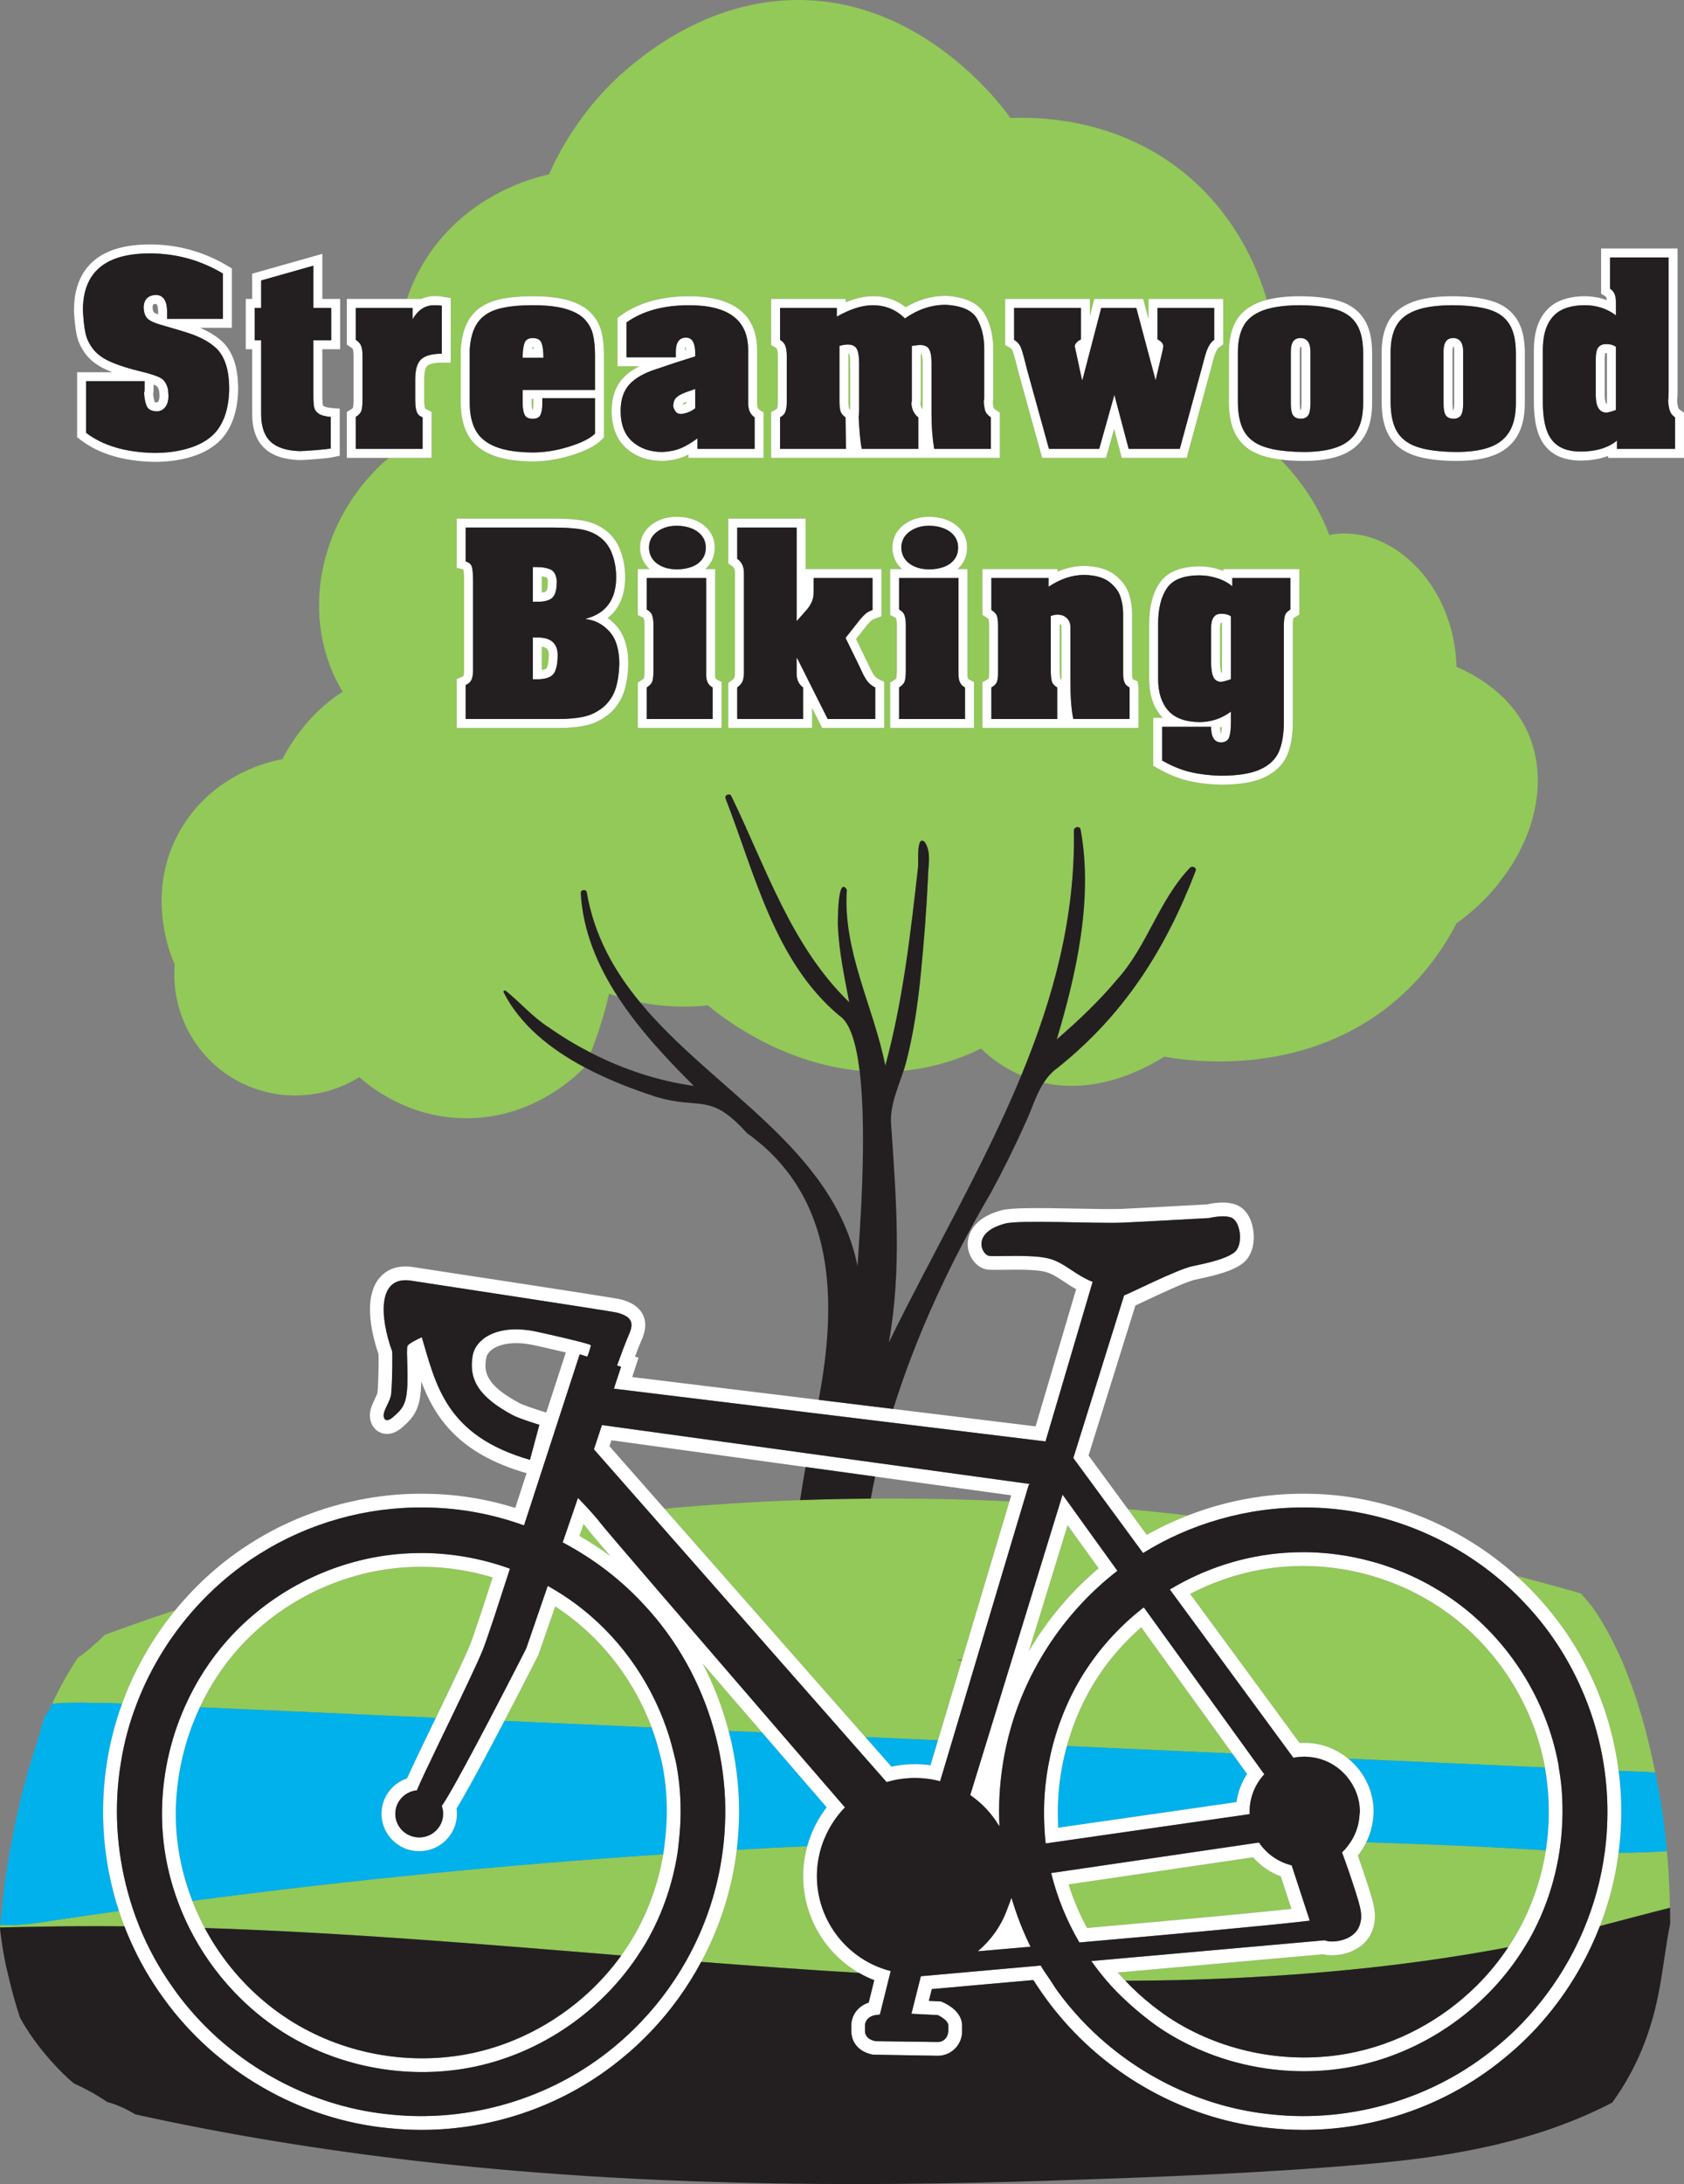 <?xml version="1.0" encoding="UTF-8"?>
<svg id="Layer_1" data-name="Layer 1" xmlns="http://www.w3.org/2000/svg" viewBox="0 0 11203.69 14525.02">
  <rect x="0" y="0" width="11203.69" height="14525.02" fill="#808080" stroke="none"/>
  <defs>
    <style>
      .cls-1 {
        fill: #231f20;
      }

      .cls-2 {
        fill: #fff;
      }

      .cls-3 {
        fill: #00b1eb;
      }

      .cls-4 {
        fill: #92c958;
      }
    </style>
  </defs>
  <g>
    <path class="cls-4" d="M5644.64,2351.13v317.85c0,30.76,2.89,43.94,4.14,48.2.08,0,1.72,2.66,7.35,7.08v-311.01c0-36.28-4.53-54.26-7.58-62.15-.63.2-1.95.16-3.91.04Z"/>
    <path class="cls-4" d="M6126,2354.14v302.88c0,10.12-.7,19.94-2.27,29.28,2.5,17.51,8.21,27.95,14.07,34.63v-310.58c0-33.7-4.53-49.76-7.11-56.21-.7.2-2.19.12-4.69,0Z"/>
    <path class="cls-4" d="M8124.49,4879.26c.63-6.33,3.13-20.64,4.46-45.23-3.99,1.56-7.97,3.05-11.96,4.5.7,31.66,7.43,40.65,7.51,40.73Z"/>
    <path class="cls-4" d="M4541.49,2691.02c8.68-1.99,16.69-4.77,24.16-8.29v-10.67c-10.67,4.89-17.55,9.03-21.93,12.12-.78,1.99-1.49,4.3-2.23,6.84Z"/>
    <path class="cls-4" d="M8129.81,4472.95v-331.26c-2.19-.12-4.61-.16-7.19-.16,0-.2,0-.27-.08-.27-.63,0-5.63,9.5-5.63,37.14v219.81c0,47.81,5.55,68.45,8.29,75.76,1.41-.31,2.97-.66,4.61-1.02Z"/>
    <polygon class="cls-4" points="2829.38 2719.83 2829.46 2719.87 2829.38 2719.79 2829.38 2719.83"/>
    <path class="cls-4" d="M7061.84,4169.33c0-9.3-2.74-12.7-5.79-15.68-1.09-1.06-2.66-2.62-5.63-3.91v300.69c0,43.27,3.36,59.5,4.53,63.8v-.04c.23,0,2.11,2.07,6.96,5.12-.08-11.49-.08-23.57-.08-36.2v-313.78Z"/>
    <path class="cls-4" d="M3544.47,2725.46c2.07-8.33,4.03-21.46,4.03-41.44v-31.23h-11.69v27.95c0,21.89,2.38,36,4.73,44.64.86.04,1.88-.2,2.93.08Z"/>
    <path class="cls-4" d="M7189.28,5517.01c84.33,458.34-27.42,956.67-158.68,1395.4,143.79-124.28,282.06-255.59,404.23-401.44,198.25-220.29,277.41-528.75,482.97-740.88,14.95-13.22,45.64-.74,36.97,21.52-201.96,525.03-476.27,957.05-920.02,1311.22-38.53,27.41-67.18,61.27-91.12,98.22,365.08,81.25,689.28-102.62,802.18-173.86,146,25.93,893.05,145.32,1500.92-341.12,226.5-180.8,362.95-389.56,443.45-545.79,105.07-75.05,195.12-160.33,269.48-251.75,50.49-61.4,94.15-125.54,130.99-191.02,153.51-273.58,183.52-575.14,77.09-819.37-118.03-270.18-371.82-397.75-477.56-443.46-14.33-524.64-390.24-893.05-750.46-886.91-33.43.68-65.49,4.09-96.19,10.22-27.29-73.67-60.04-140.53-94.83-200.58-76.53-133.39-163.91-234.49-230.3-301.55-47.89-6.13-89.56-15.1-125.28-27.23-76.38-25.96-132.83-69.89-167.78-130.64-33.15-57.7-49.25-131.66-49.25-226.14v-328.25c0-81.62,15.09-150.54,44.88-204.8,31.9-58.13,85.77-101.87,160.12-130.06,14.68-5.58,30.77-10.24,47.38-14.58-102.51-347.2-300.25-652.33-580.31-868.35-444.82-343.17-946.26-347.95-1125.69-341.11C6668.57,708.31,6139.83-12.13,5289.76.16c-472.79,6.81-829.59,237.4-998.79,363.62-23.2,17.73-42.3,33.43-58.67,45.72-192.39,151.45-328.84,318.59-424.35,465.28-73.68,111.88-123.49,212.18-155.55,285.18-109.84,24.56-512.36,128.27-784.57,511.67-73.74,103.85-125.35,210.76-160.66,316.38h95.79c62.78-28.18,118.8-18.45,145.73-14.07l50.11,8.09v429.92h-59.61c-62.86,0-87.37,13.21-96.36,21.11-4.85,4.26-20.68,23.3-20.68,90.1v136.74c0,25.29,1.92,39.6,3.56,47.1,1.06,4.85,1.99,8.09,2.66,10.09l42.77,22.44v305.34h-284.39c-19.55,16.94-39.74,33.42-57.99,51.27-360.9,348.62-498.03,861.66-343.17,1304.43,25.24,73,57.31,139.18,94.15,199.9-228.55,143.26-355.44,360.9-401.15,448.23-41.62,7.51-289.95,53.89-502.81,251.06-65.5,60.73-127.58,135.08-179.43,226.51-239.47,422.98-53.22,845.28-34.11,886.9-24.56,300.86,120.07,590.81,375.23,750.46,259.93,162.37,591.5,162.37,852.79,0,69.59,61.39,314.51,261.97,682.24,272.89,463.58,14.15,762.32-282.7,816.31-338.68-225.23-120.05-427.78-280.49-538.75-499.85-1.99-7.25,6.4-14.2,13.02-10.01,97.83,78.16,181.03,176.85,288.38,244.67,88.45,62.78,181.89,118.5,278.46,168.13,51.39-130.29,92.62-261.67,122.27-391.8,19.29,6.96,38.02,12.1,57.01,18.02-135.01-208.2-231.14-436.25-245.5-688.04-.72-22.67,35.13-27.75,39.81-5.4,49.37,288.62,182.32,523.42,354.92,732.39,199.98,39.43,367.25,28.85,451.44,20.12,69.04,58.25,466.63,383.16,1009.14,434.89-22.4-182.34-63.96-322.68-136.38-367.53-430.52-361.94-559.89-941.23-755.69-1443.71-8.53-22.18,27.93-37.04,38.14-16.07,230.74,472.83,397.42,997.82,784.82,1371.76-31.65-166.7-67.43-333.41-75.34-503.39-1.53-34.03-1.6-343.49,59.48-244.94-28.7,406.04,178.81,780.3,256.01,1169.92,117.57-432.08,168.15-880.31,218.17-1324.3,2.78-27.81-12.93-217.52,44.89-161.9,46.06,69.86,20.42,163.61,20.43,242.5-9.84,211.77-26.34,421.07-47.2,632.09-19.6,198.42-47.67,395.98-98.07,589.13-4.89,18.71-10.62,37.43-16.71,56.16,54.21-5.45,109.09-13.11,165.11-25.25,131.67-27.98,248.33-72.32,349.3-122.13,77.44,74.08,167.41,135.28,268.59,178.92,212.83-514.95,360.09-1050,349.99-1629.14.87-24.71,39.85-32.14,44.72-6.06ZM8138.88,3784.36h505.45v303.5l-29.47,17.24c-7.74,4.57-9.77,7.51-9.77,7.54-.78,2.97-3.91,16.69-3.91,48v638.75c0,90.03-12.2,162.54-37.37,221.72-27.68,65.09-79.67,115.51-154.64,149.84-69.82,31.98-164.03,47.5-287.94,47.5-76.62-1.8-147.76-10.28-212.89-25.29-66.85-15.4-136.11-43.47-205.93-83.46l-29.94-17.16v-318.67h63.25c-3.05-3.13-6.02-6.33-8.91-9.62-53.95-61.14-81.23-145.26-81.23-249.95v-365.62c0-112.23,22.99-203.12,68.33-270.12,50.11-74.27,140.18-111.96,267.7-111.96,43.86,0,89.05,7.27,134.24,21.66,7.82,2.5,15.56,5.2,23.06,8.09v-12ZM6687.35,1988.01h563.54v113.44l29.63-113.44h325.08l35.73,133.85v-133.85h496.38v303.74l-26.03,17.75c-4.22,2.89-8.29,7.15-12.04,12.67-5.39,8.05-10.09,17.32-13.92,27.56-4.93,13.02-9.38,26.82-13.37,41.48l-15.25,57.74-162.31,595.94h-431.64l-50.9-192.37-53.95,192.37h-424.92l-157.54-569.67c-21.34-87.52-32.45-123.68-38-138.93-4.14-10.98-10.48-18.57-20.64-24.39l-29.87-17.2v-306.67ZM3065.37,2324.04c5.94-91.43,27.48-161.95,64.23-213.55,38.15-53.71,94.01-91.51,166.02-112.31,64.97-18.76,146.2-27.91,248.31-27.91s174.58,8.8,236.34,26.86c65.75,19.27,116.88,47.77,151.99,84.71,35.1,36.94,58.79,80.18,70.44,128.49,10.24,42.69,15.44,93.51,15.44,151.09v548.33l-18.41,17.59c-41.24,39.44-106.25,72.44-198.7,100.85-87.92,26.93-174.42,40.62-257.1,40.62-112.78-1.02-200.89-15.01-269.92-42.73-74.27-29.83-128.69-75.45-161.72-135.61-31.12-56.64-46.91-128.22-46.91-212.77v-353.66ZM4153.98,4592.88c-16.81,55.74-47.93,105.39-92.37,147.49-50.19,42.53-102.81,69.66-158.87,82.79-51.33,11.96-114.18,18.06-186.82,18.06h-677.33v-324.96l36.24-15.48c4.73-2.03,7.43-4.07,8.01-5.2.47-.94,4.73-10.52,4.73-39.33v-591.21c0-60.63-4.77-76.38-5.28-77.99l-45.15-11.3,1.45-41.67v-285.21h640.35c73.69,0,132.67,3.28,180.4,10.01,52.23,7.35,99.25,23.26,139.75,47.26,56.88,33.7,98.7,82.25,124.31,144.28,23.57,57.07,35.53,120.28,35.53,187.75,0,120.24-39.56,212.22-115.75,272.03,19.82,13.96,38.47,30.57,55.9,49.8,53.67,59.3,80.88,145.42,80.88,255.97-1.84,67.04-10.59,125.99-26,176.89ZM4801.01,4841.22h-557.75v-302.13l27.79-17.55c10.48-6.57,13.02-10.71,13.06-10.75.39-1.76,3.75-15.71,3.75-54.53v-298.5c0-24.94-2.85-38.7-5.24-45.85-.23-.7-2.42-2.85-7.19-5.32l-32.17-16.69v-305.54h78.69c-39.95-35.34-61.92-83.07-63.76-139.01l-.04-1.95c0-63.17,26.74-116.61,77.36-154.53,46.05-34.48,102.57-51.99,167.93-51.99,41.44,0,80.84,7.08,117.16,21.03,39.48,15.21,71.61,38.27,95.54,68.53,25.76,32.56,38.82,70.95,38.82,114.07,0,46.24-12.67,84.59-37.64,116.96-7.51,9.73-15.91,18.72-25.1,26.89h65.63v704.54c0,24.51,7.23,28.22,10.71,30.02l32.45,16.61v305.69ZM4580.54,3044.87v-22.01c-8.52,4.3-16.93,8.25-25.21,11.84-40.11,17.36-88.46,27.72-143.66,30.76h-.47c-100.19,0-181.15-28.34-243.93-84.08-64.89-57.62-97.81-141.24-97.81-248.58,0-89.99,24.78-162.7,73.69-216.13,28.15-30.84,65.16-57.85,110.51-80.8h-145.38v-322.03l24.94-17.83c116.69-83.46,268.67-125.76,451.77-125.76,373.67,0,452.09,193.97,452.09,356.67v353.66c0,34.71,11.57,42.14,15.87,44.95l27.29,17.59v301.74h-499.7ZM5882.7,4841.22h-412.96l-66.92-133.22v133.22h-557.71v-299.2l24.04-17.86c13.53-10.09,15.95-15.87,16.03-15.95,1.72-4.81,4.61-15.71,4.61-37.1v-661.22c0-27.75-9.62-38.07-18.92-44.52l-25.76-17.79v-298.69h514.55v335.48h504.9v313.82l-39.01,14.35c-18.69,6.84-24.78,11.53-25.41,12.08-7.66,6.25-17.43,16.3-29.55,29.83l-75.13,95.3,96.32,199.4c4.61,10.12,10.4,20.76,17.28,31.98,5.63,9.11,11.73,16.77,18.14,22.79,5.79,5.43,12.9,10.12,21.42,14.15l34.09,16.14v307.02ZM6479.78,4841.22h-557.67v-302.13l27.75-17.55c10.4-6.57,12.98-10.63,12.98-10.67.55-2.07,3.91-15.83,3.91-54.61v-298.5c0-24.86-2.89-38.66-5.32-45.85-.23-.7-2.42-2.85-7.19-5.32l-32.13-16.69v-305.54h78.73c-39.95-35.3-62-82.99-63.87-138.97v-1.99c0-63.21,26.74-116.69,77.48-154.57,45.89-34.44,102.42-51.95,167.86-51.95,41.44,0,80.84,7.08,117.12,21.03,39.48,15.17,71.61,38.23,95.54,68.53,25.8,32.64,38.78,70.99,38.78,114.07,0,46.21-12.67,84.55-37.61,116.96-7.58,9.73-15.95,18.72-25.17,26.89h65.67v704.54c0,24.51,7.27,28.22,10.79,30.02l32.37,16.61v305.69ZM5130.12,3044.87v-304.52l30.88-16.97c7.27-4.03,8.91-6.72,8.91-6.76,1.72-5,4.85-17.71,4.85-41.87v-307.57c0-24.94-3.05-38.9-5.63-46.21-.47-1.45-1.64-4.73-9.38-9.23l-29.63-17.24v-306.51h496.77v22.01c161.99-66.92,295.76-46.75,398.96,33.11,84.59-50.31,174.03-75.76,266.52-75.76,131.58,7.58,217.89,49.02,260.03,123.21,36.67,64.58,55.27,141.16,55.27,227.63v326.84c0,10.71-.86,20.41-2.66,29.28,2.42,28.18,5.63,37.84,6.41,39.79.08,0,3.44,4.69,14.62,12.31l25.88,17.75v300.69h-1521.81ZM6535.91,4841.22v-304.17l30.41-17.08c8.91-5,11.41-8.25,11.49-8.25-.16-.7,2.74-11.34,2.74-34.79v-310.5c0-34.4-3.05-46.95-3.91-49.92h-.08c-.39,0-3.83-3.83-12.9-9.54l-27.75-17.55v-305.07h499.66v17.47c58.95-25.33,118.52-38.11,178.02-38.11,88.35,1.99,156.91,22.52,205.38,60.98,47.77,37.96,79.35,81.97,93.82,130.76,12.59,42.37,19,83.97,19,123.57v401.15c0,18.92,2.58,29.83,4.61,35.69l33.31,16.38,4.85,39.72v269.26h-1038.65Z"/>
    <path class="cls-4" d="M3604.71,4300.87v155.11c21.15-3.17,30.02-9.3,31.39-11.61,4.3-7.35,14.42-31.23,14.42-92.22-.66-20.29-1.45-44.41-45.81-51.29Z"/>
    <path class="cls-4" d="M3549.05,2308.05c-1.45-.12-3.48.27-5.39-.27-.86,3.36-1.72,7.23-2.54,11.77h10.48c-.82-4.5-1.68-8.29-2.54-11.49Z"/>
    <path class="cls-4" d="M4559.24,2302.69c.63,3.36-2.15,10.48-3.17,26.46,2.85-.9,5.67-1.8,8.52-2.66-1.45-13.92-3.99-20.91-5.36-23.81Z"/>
    <path class="cls-4" d="M3637.82,3924.34c2.58-7.04,6.88-24.47,6.88-62.23-1.99-15.01-7.31-20.84-7.35-20.91-8.99-3.87-19.98-6.72-32.64-8.4v108.4c15.52-2.5,24.59-6.41,27.79-8.13,2.38-1.25,4.5-6.53,5.32-8.72Z"/>
    <path class="cls-4" d="M3693.88,10683.4l-111.57,321.8c-8.81,17.31-110.31,216.69-226.73,439.41,326.7,14.62,653.4,29.24,980.09,43.86-110.45-296.09-306.3-560.98-562.05-749.92-25.84-19.08-52.46-37.49-79.75-55.16Z"/>
    <path class="cls-4" d="M274.24,11488.75c-.44,1.6-.97,3.23-1.41,4.83h.04c.44-1.6.92-3.22,1.37-4.83Z"/>
    <path class="cls-4" d="M11033.22,11892.79c-3.24-17.83-7.15-35.57-10.56-53.37,3.41,17.77,6.57,35.56,9.81,53.34.25,0,.5.02.75.03Z"/>
    <path class="cls-4" d="M9636.76,10730.12c-276.37-202.92-618.58-315.11-963.44-315.93-37.37,0-75.21,1.17-112.89,3.67-221.49,14.74-441.65,77.32-642.5,182.05l728.58,992.05c121.89-9.06,235.78,31.79,323.45,103.93,436.23,19.53,872.46,39.04,1308.68,58.57-.31-1.69-.4-3.39-.71-5.08-74.74-403.5-308.43-774.98-641.17-1019.26Z"/>
    <path class="cls-4" d="M3127.65,10937.1c6.96-17.08,25.57-68.37,74.78-215.74l75.13-230.83c-153.59-46.64-311.75-70.4-471.4-70.83-39.01,0-78.65,1.29-118.05,4.07-420.23,29.28-822.75,227.04-1104.4,542.54-103.22,115.61-188.36,246.99-254.47,387.62,193.73,8.67,387.47,17.34,581.2,26.01,329.84,14.76,659.68,29.52,989.51,44.29,92.18-190.96,190.51-395.63,227.69-487.12Z"/>
    <path class="cls-4" d="M3919.82,10181.55c-8.13-11.18-20.87-26.66-37.61-45.74l-27.13,78.85c71.46,40.93,140.02,85.65,205.46,134.04-128.65-150.58-136.51-161.37-140.73-167.15Z"/>
    <path class="cls-4" d="M7309.21,10429.74l-206.48-286.46-257.61,837.49c121.65-207.18,278.72-394.74,464.09-551.03Z"/>
    <path class="cls-4" d="M10215.39,10604.09c304.73,322.25,497.15,736.02,553.19,1172.29,81.26,3.64,162.51,7.27,243.77,10.91-39.17-194.71-88.4-387.9-155.65-574.38-18.76-52.02-39.3-103.41-59.84-154.75-.66-1.65-3.15-7.46-5.92-13.87-5.89-12.86-14.18-31.1-16.64-36.44-36.96-80.23-77.43-159.01-123.71-234.31-15.11-24.59-30.81-48.79-47.11-72.61-2.37-3.46-8.32-11.89-14.28-20.36-12.22-13.76-50.42-60.42-59.3-70.05-4.25-4.61-8.77-8.97-13.07-13.53-140.97-41.17-284.07-79.62-428-116.85,43.87,39.61,86.41,80.65,126.54,123.94Z"/>
    <path class="cls-4" d="M7629.52,10207.35c87.65-49.59,179.29-92.26,273.43-128.87-132.7-15.23-265.57-29.96-399.02-42.12l125.59,170.99Z"/>
    <path class="cls-4" d="M645.51,10921.64c-39.32,34.75-81.06,73.21-127.36,102.3-40.94,61.6-78.71,125.31-113.44,190.6-19.24,36.17-37.54,72.83-55.12,109.84-9.92,20.88-19.19,42.07-29.01,63,8.93-19.05,17.46-38.27,26.4-57.33,89.64-7.45,179.97-8.42,270.6-4.92,64.94-.71,130,1.34,195.02,4.16,81.75-224.62,201.82-435.51,353.72-621.13-156.71,52.03-312.82,105.89-467.77,163.02-17.13,17.37-34.73,34.28-53.04,50.46Z"/>
    <path class="cls-4" d="M4673.93,11062.2c75.15,142.39,132.67,293.46,173.51,449.18,74.2,3.32,148.39,6.64,222.59,9.96-150.84-174.77-282.45-327.32-396.1-459.15Z"/>
    <path class="cls-4" d="M7592.54,10822.06c-111.41,97.06-208.12,207.53-288.34,329.38-92.19,140.1-161.36,296.85-206.55,460.65,366.99,16.42,733.97,32.85,1100.95,49.27l-606.07-839.3Z"/>
    <path class="cls-4" d="M5322.73,9976.32c-302.54,10.84-603.54,30.04-902.05,57.25l864.58,982.41,413.87,470.28,57.93,65.83c161.15,7.21,322.31,14.42,483.45,21.64l158.35-529.38-27.84-1.16c.57-2.75,1.24-5.49,1.71-8.26,9.47.56,18.92,1.29,28.39,1.87l314.8-1052.41c-307.46-13.95-615.19-20.32-922.45-17.84-157.18,1.27-314.14,4.15-470.74,9.77Z"/>
    <path class="cls-4" d="M5343.4,12476.35c0-68.12,9.6-134.75,27.3-198.77-156.44,7.17-312.84,15.34-469.21,24.04-30.65,260.01-112.15,513.91-236.35,745.64,349.85,27.3,699.85,52.48,1049.98,73.35-225.8-130.21-371.72-373.27-371.72-644.25Z"/>
    <path class="cls-4" d="M11069.29,12110.14c-.88-4.63-1.72-9.15-2.34-13.35-1.62-10.98-3.47-21.92-5.18-32.89,1.68,10.97,3.56,21.91,5.18,32.89.62,4.21,1.46,8.73,2.34,13.35Z"/>
    <path class="cls-4" d="M6860.97,13169.24c5.02.11,10.04.05,15.06.16-.3-.48-.66-.93-.96-1.42l-14.1,1.26Z"/>
    <path class="cls-4" d="M13.85,12678.34c-2.85,27.38-5.18,54.81-7.69,82.22,2.59-27.49,5.84-54.92,8.69-82.39-.33.07-.68.1-1,.17Z"/>
    <path class="cls-4" d="M11095.5,12370.39c-1.58-20.03-4.15-39.96-6.02-59.96-2.88.22-5.76.52-8.64.74-104.1,7.62-208.38,10.53-312.74,10.49-21.31,166.4-63,330.19-123.76,487.06,155-40.32,309.76-81.93,465.49-121-1.91-105.9-6.01-211.76-14.33-317.34Z"/>
    <path class="cls-4" d="M50.55,13120.65c.16.05.36.05.52.1-3.51-15.63-7.96-30.93-11.2-46.66,3.23,15.64,7.2,31.01,10.68,46.56Z"/>
    <path class="cls-4" d="M1362.3,12822.42c9.42.3,18.83.3,28.25.61,745.57,24.56,1489.99,80.37,2233.91,140.38,169.61,13.68,339.25,27.57,508.92,41.37,34.51-47.95,66.51-97.84,95.62-149.56,90.52-160.82,152.16-339.44,183.73-523.52-1047.31,68.95-2092.47,172.21-3133.52,309.64,24.09,61.98,51.74,122.48,83.09,181.08Z"/>
    <path class="cls-4" d="M8521.11,12478.7c-71.15-26.31-134.39-69.86-184.59-126.89l-1227.07,180.25c31.27,99.84,72.32,196.82,122.51,289.74,652.51-57.46,1116.44-100.78,1359.82-126.89-26.19-79.75-51.13-156.13-70.68-216.21Z"/>
    <path class="cls-4" d="M386.22,12767.37c-125.35,19.02-256.17,42.78-383.88,34.05-.5,5.67-1.09,11.34-1.59,17.02,82.6-2.24,165.23-3.44,247.65-5.03,193.09-3.72,386.2-4.32,579.3-2.47-13.04-33.82-25.16-67.97-36.43-102.43-135.05,19.39-270.15,38.39-405.06,58.86Z"/>
    <path class="cls-4" d="M9089.54,12251.62c-15.54,31.37-33.31,61.64-55.72,88.85,19,52.69,42.61,120.87,67.71,199.4,40.58,127.08,64.97,203.82,27.52,302.13-38.78,101.79-141.59,148.55-224.85,158.32-21.66,2.62-59.18,7-101.17-3.83l-1366.93,121.53c16.38,18.98,33.97,36.81,51.17,55.02,151.72-1.08,303.44-2.89,455.22-7.67,700.12-22.04,1400.54-84.89,2091.8-215.86,21.65-32.57,42.56-65.67,61.8-99.85,95.39-169.43,158.49-354.12,188.61-544.4-139.54-7.81-278.96-16.8-418-23.47-258.96-12.41-518.03-21.98-777.14-30.19Z"/>
  </g>
  <g>
    <path class="cls-3" d="M11071.3,12129.16c-.91-8.3-1.54-14.29-2.02-19.02-.88-4.63-1.72-9.15-2.34-13.35-1.62-10.98-3.5-21.92-5.18-32.89-4.18-27.31-8.32-54.62-12.9-81.87-5-29.78-10.99-59.51-16.41-89.27-3.24-17.79-6.4-35.57-9.81-53.34-3.32-17.36-6.08-34.76-9.57-52.09-.24,0-.49-.02-.74-.03-81.26-3.64-162.51-7.27-243.77-10.91,4.56,35.53,8.21,71.2,10.94,107,4.48,58.68,6.79,117.59,6.25,176.72-.27,30.16-.86,60.34-2.46,90.55-2.34,57.22-7.93,114.22-15.2,171.02,104.36.03,208.64-2.87,312.74-10.49,2.88-.22,5.76-.51,8.64-.74.16-.01.31-.03.47-.04-5.62-60.46-11.99-120.84-18.65-181.23Z"/>
    <path class="cls-3" d="M4385.09,11646.15c-13.86-53.36-30.14-105.99-49.42-157.67-326.7-14.62-653.4-29.24-980.09-43.86-27.61,52.83-56.03,106.86-84.29,160.21-92.03,173.74-181.99,339.05-234.02,422.69,1.68,11.61,2.5,23.34,2.5,35.14,0,136.97-112.43,248.42-250.61,248.42s-250.69-111.45-250.69-248.42c0-109.02,69.78-201.9,169.58-235.25,24.7-55.29,65.16-140.24,112.84-239.29,18.59-38.61,38.17-79.16,58.49-121.25,6.78-14.04,13.71-28.4,20.58-42.64-329.84-14.76-659.68-29.52-989.51-44.29-193.73-8.67-387.47-17.34-581.2-26.01-26.94,57.32-50.67,116.15-70.99,176.21-76.37,225.71-105.53,467.7-79.6,704.47,11.36,103.53,33.52,205.13,64.46,303.79,10.89,34.73,22.92,69.05,36.1,102.94,1041.05-137.43,2086.21-240.69,3133.52-309.64,3.97-23.13,6.39-46.45,9.39-69.73,21.75-168.81,19.45-340.77-11.35-507.04-6.79-36.66-16.31-72.71-25.68-108.78Z"/>
    <path class="cls-3" d="M755.44,11511.48c16.13-61.61,35.37-122.34,57.16-182.2-65.03-2.81-130.09-4.87-195.02-4.16-90.63-3.51-180.96-2.53-270.6,4.92-8.93,19.05-17.46,38.28-26.4,57.33-24.08,51.36-8.5-7.87,6.98-23.03-4.9,3.75-9.65,10.29-14.3,18.14-1.52,2.58-2.99,5.84-4.49,8.78-3.09,6.06-6.15,12.44-9.1,19.72-1.58,3.89-3.12,7.97-4.66,12.13-2.82,7.65-5.58,15.55-8.23,23.79-1.31,4.08-2.64,8.1-3.9,12.25-3.01,9.85-5.9,19.78-8.64,29.61-.45,1.61-.93,3.23-1.37,4.83-9.68,35.14-17.57,67.63-22.86,83.17-57.71,169.35-103.96,342.53-141.92,517.32-19.39,89.3-36.58,179.07-51.83,269.17-6.79,40.12-13.19,80.3-19.23,120.54-1.08,7.26-2.96,16.19-4.71,25.36-.11,3.57-.34,7.27-.78,10.9-6.35,52.66-11.21,105.43-16.68,158.15-2.85,27.47-6.09,54.9-8.69,82.39-1.29,13.63-3.09,27.22-4.31,40.85.16,0,.33,0,.49,0,127.71,8.73,258.53-15.04,383.88-34.05,134.9-20.47,270.01-39.46,405.06-58.86-12.66-38.69-24.12-77.75-34.53-117.12-75.52-285.71-92-587.74-42.78-884.04,10.36-66.01,24.57-131.3,41.47-195.87Z"/>
    <path class="cls-3" d="M10278.65,11754.45c-436.23-19.53-872.46-39.04-1308.68-58.57,42.34,34.83,78.74,76.71,106.56,124.31,39.36,67.37,62.14,145.46,62.14,228.73,0,6.24-1.37,12.29-1.62,18.51-2.67,64.56-19.19,127.03-47.5,184.18,259.11,8.21,518.19,17.78,777.14,30.19,139.05,6.67,278.46,15.66,418,23.47,12.86-81.25,19.17-163.52,19.72-246.09.43-64.58-2.97-129.23-10.21-193.81-4.15-37.04-8.85-74.06-15.55-110.92Z"/>
    <path class="cls-3" d="M5888.93,11701.94l41.61,47.28c84.83-18.22,173.64-21.38,260.27-9.34l7.91-26.45,41.79-139.7c-161.15-7.21-322.31-14.42-483.45-21.64l131.87,149.85Z"/>
    <path class="cls-3" d="M8198.61,11661.36c-366.99-16.42-733.97-32.85-1100.95-49.27-12.16,44.08-22.65,88.59-31.21,133.53-23.64,124.22-32.82,250.9-27.65,376.62.45,11,0,22.07.68,33.05l303.38-43.57,883.81-126.94c9.38-66.92,33.38-130.64,70.44-187.01l-4.81-6.67-93.69-129.74Z"/>
    <path class="cls-3" d="M5070.03,11521.34c-74.2-3.32-148.39-6.64-222.59-9.96,13.27,50.6,24.63,101.65,34.11,153.18,29.3,159.38,41.37,322.41,32.64,486.12-1.08,26.42-3.31,52.75-5.45,79.1-1.95,24-4.42,47.93-7.24,71.83,156.37-8.7,312.77-16.87,469.21-24.04,7.21-26.07,15.95-51.61,25.95-76.68,25.79-64.6,60.16-125.75,103.58-181.33-106.02-122.74-204.06-236.27-296.25-343.05-46.27-53.6-90.98-105.39-133.96-155.18Z"/>
  </g>
  <g>
    <path class="cls-2" d="M6494.81,11042.98l315.4-1054.4,34.12-114.07,7.57-5.29-1007.81-138.73-468.43-64.48-1371.07-188.74-53.15,161.64,356.25,404.82,999.04,1135.23,290.82,330.47,32.56,36.99,132.75,150.85,136.02,154.56c59.61-17.96,122.78-27.62,188.2-27.62,57.91,0,114.06,7.57,167.54,21.76l38.59-129.02,41.58-138.99,158.44-529.67,1.58-5.29ZM6240.51,11573.73l-41.79,139.7-7.91,26.45c-86.63-12.04-175.44-8.87-260.27,9.34l-41.61-47.28-131.87-149.85-57.93-65.83-413.87-470.28-864.58-982.41-365.96-415.83,12.98-39.4,1291.69,177.82,463.12,63.75,905.33,124.63-11.92,39.85-314.8,1052.41-2.26,7.55-158.35,529.38Z"/>
    <path class="cls-2" d="M7434.17,10446.48l-164.75-228.15-152.01-211.4-48.01-66.77-18.99,61.75-487.83,1586.22-42.2,137.22-65.38,212.6c76.4,52.35,140.79,120.78,189.06,200.05,1.63,2.68,3.61,5.1,5.2,7.8-.13-2.68-.06-5.37-.19-8.04-6.14-135.86,1.41-272.3,23.13-406.78.46-2.87.71-5.77,1.19-8.64,6.76-43.06,15.54-85.71,25.22-128.13,103.21-452.35,368.78-864.4,735.56-1147.75ZM6845.12,10980.77l257.61-837.49,206.48,286.46c-185.37,156.29-342.44,343.84-464.09,551.03Z"/>
    <path class="cls-2" d="M3500.74,10963.71s-117.05,230.07-246.1,476.39c-28.11,53.65-56.74,107.97-84.91,160.96-98.77,185.81-191.23,354.03-230.54,409.24,5.88,16.38,9.08,34,9.08,52.38,0,86.65-71.28,156.9-159.11,156.9s-159.16-70.25-159.16-156.9c0-81.57,63.11-148.59,143.81-156.19,17.83-45.74,76.99-169.66,146.9-314.67,25.34-52.56,51.97-107.66,78.72-163.14,88.6-183.71,177.07-368.65,213.01-457.07,11.67-28.74,39.31-108.99,76.81-221.24l103.47-317.91c-187.15-67.77-386.23-103.74-586.31-104.25-41.37-.02-83.17,1.35-124.68,4.23-446.46,31.14-871.14,242.25-1166.33,572.92-118.34,132.55-213.96,283.19-285.51,444.12-25.71,57.83-48.43,116.92-67.75,177.09-74.26,231.23-100.86,477.14-74.46,718.03,11.35,103.55,32.83,205.15,62.73,303.9,10.74,35.44,22.76,70.41,35.72,105.01,21.29,56.84,45.4,112.49,72.45,166.68,78.29,156.91,179.92,301.53,300.55,428.16,95.18,99.91,201.77,188.9,318.48,263.22,363.05,231.24,814.06,318.17,1236.91,241.22,244.14-44.43,474.52-143.79,675.45-284.26,175.87-122.94,328.73-277.65,448.28-455.34,24.8-36.85,48.67-74.34,70.49-113.09,100.24-178.11,166.59-373.68,198.45-574.48,3.7-23.34,5.73-46.88,8.49-70.34,20.23-172.08,16.59-346.81-14.91-517.02-5.53-29.89-13.77-59.11-20.92-88.6-12.87-53.07-28.21-105.31-46.1-156.79-114.18-328.49-326.29-621.46-605.73-827.9-58.67-43.34-120.15-82.78-183.92-118.18l-143.35,416.92ZM3773.62,10738.56c255.75,188.94,451.6,453.82,562.05,749.92,19.28,51.68,35.55,104.3,49.42,157.67,9.37,36.07,18.89,72.12,25.68,108.78,30.79,166.28,33.1,338.23,11.35,507.04-3,23.28-5.42,46.6-9.39,69.73-31.57,184.08-93.21,362.7-183.73,523.52-29.11,51.72-61.11,101.6-95.62,149.56-131.38,182.55-300.29,336.03-492.09,451.29-166.77,100.21-350.72,171.68-543.15,206.7-402.01,73.1-828.73-10.12-1171.32-228.41-79.69-50.74-154.26-108.39-223.32-171.67-138.03-126.48-253.3-276.03-341.2-440.26-31.36-58.6-59-119.1-83.09-181.08-13.17-33.89-25.2-68.21-36.1-102.94-30.94-98.66-53.11-200.26-64.46-303.79-25.93-236.77,3.23-478.76,79.6-704.47,20.32-60.06,44.05-118.89,70.99-176.21,66.1-140.63,151.24-272.01,254.47-387.62,281.65-315.5,684.17-513.26,1104.4-542.54,39.4-2.78,79.04-4.07,118.05-4.07,159.65.43,317.81,24.2,471.4,70.83l-75.13,230.83c-49.22,147.37-67.82,198.66-74.78,215.74-37.18,91.49-135.51,296.16-227.69,487.12-6.88,14.24-13.8,28.6-20.58,42.64-20.33,42.09-39.91,82.63-58.49,121.25-47.68,99.05-88.15,184-112.84,239.29-99.8,33.34-169.58,126.22-169.58,235.25,0,136.97,112.46,248.42,250.69,248.42s250.61-111.45,250.61-248.42c0-11.81-.82-23.53-2.5-35.14,52.03-83.64,141.99-248.95,234.02-422.69,28.26-53.34,56.68-107.38,84.29-160.21,116.42-222.73,217.92-422.1,226.73-439.41l111.57-321.8c27.29,17.67,53.91,36.08,79.75,55.16Z"/>
    <path class="cls-2" d="M8593.4,12405.29c-90.02-21.94-167.06-77.13-217.35-151.8l-1382.67,203.1c40.02,162.73,103.88,318.25,187.81,461.58,610.84-53.68,1290.76-115.46,1532.79-145-45.39-137.42-92.53-281.83-120.58-367.89ZM7231.96,12821.8c-50.19-92.92-91.24-189.9-122.51-289.74l1227.07-180.25c50.19,57.03,113.44,100.58,184.59,126.89,19.55,60.08,44.49,136.47,70.68,216.21-243.38,26.11-707.31,69.43-1359.82,126.89Z"/>
    <path class="cls-2" d="M6697.71,12705.61c-40.01,106.4-107.06,199.62-192.75,271.26,105.23-9.04,224.21-19.29,351.27-30.32-51.58-104.52-93.93-213.55-126.72-325.44l-31.81,84.5Z"/>
    <path class="cls-2" d="M10371.5,11758.61c-1.46-8.6-2.03-17.31-3.62-25.89-79.53-429.78-327.93-820.18-676.91-1076.36-292.45-214.67-654.5-332.83-1017.42-333.68-39.63-.02-79.51,1.21-119.21,3.85-275.4,18.35-539.91,105-771.47,244.19l814.16,1108.47,7.94,10.81c22.81-4.78,46.53-6.97,70.69-7.29,1.62-.02,3.13-.49,4.75-.49,4.29,0,8.26,1.11,12.51,1.26,108.25,3.72,203.66,54.5,268.4,132.44,52.78,63.53,85.8,144.05,85.8,233.02,0,6.67-1.72,12.86-2.07,19.44-3.56,66.44-24.39,127.9-58.73,180.35-16.73,25.56-35.46,49.65-57.86,70.24,22.04,58.99,52.65,144.71,85.85,248.77,40.36,126.51,54.2,176.05,29.17,241.69-25.01,65.65-96.88,93.77-150.01,100.01-22.98,2.7-52.22,5.42-80.41-5.74l-1552.45,138.04c32.23,45.81,66.84,89.88,103.23,132.38,57.65,67.31,121.58,128.74,188.76,186.46,66.23,56.91,135.36,110.45,209.72,156.56,361.02,223.83,806.27,306.65,1224.6,229.16,378.26-70.08,725.52-272.72,978.76-558.06,72.44-81.62,136.9-170.13,192.43-264.17,5.83-9.88,12.09-19.5,17.72-29.5,101.91-181.04,168.51-380.12,199.73-584.54,12.67-82.96,19.14-166.76,19.81-250.67.51-63.64-2-127.21-8.5-190.54-3.79-36.89-9.22-73.6-15.41-110.2ZM10284.69,12305.27c-30.12,190.28-93.22,374.97-188.61,544.4-19.24,34.19-40.15,67.28-61.8,99.85-61.61,92.71-132.29,178.94-211.07,256.93-232.01,229.67-530.95,390.19-852.88,449.86-396.38,73.41-819.03-5.71-1159.75-216.95-49.06-30.43-96.09-64.78-142.02-100.82-64.18-50.35-124.81-105.68-181.3-165.5-17.2-18.21-34.79-36.04-51.17-55.02l1366.93-121.53c41.98,10.83,79.51,6.45,101.17,3.83,83.26-9.77,186.07-56.53,224.85-158.32,37.45-98.31,13.06-175.05-27.52-302.13-25.1-78.53-48.71-146.71-67.71-199.4,22.41-27.22,40.18-57.48,55.72-88.85,28.31-57.15,44.83-119.61,47.5-184.18.25-6.22,1.62-12.27,1.62-18.51,0-83.27-22.78-161.36-62.14-228.73-27.82-47.61-64.22-89.48-106.56-124.31-87.68-72.14-201.57-112.99-323.45-103.93l-728.58-992.05c200.85-104.72,421.01-167.31,642.5-182.05,37.68-2.5,75.52-3.67,112.89-3.67,344.86.82,687.06,113.01,963.44,315.93,332.74,244.28,566.43,615.76,641.17,1019.26.31,1.69.41,3.39.71,5.08,6.7,36.86,11.4,73.88,15.55,110.92,7.24,64.58,10.64,129.23,10.21,193.81-.55,82.57-6.86,164.84-19.72,246.09Z"/>
    <path class="cls-2" d="M10768.57,11776.38c-56.04-436.27-248.46-850.05-553.19-1172.29-40.14-43.28-82.67-84.33-126.54-123.94-377.54-340.87-885.24-542.72-1390.81-546.08-272.21-4.32-543.36,46.51-795.08,144.41-94.14,36.61-185.78,79.28-273.43,128.87l-125.59-170.99-261.96-356.66,311.79-997.64c15.48-7.11,35.96-16.73,63.64-29.75,95.77-45.07,273.95-129,333.68-141.67,134.32-28.46,242.76-54.38,313.51-106.48,47.07-34.71,74.27-93.82,76.7-166.41,2.11-64.62-16.5-151.32-75.05-200.81-66.85-56.49-180.68-39.68-234.86-27.29-186.7,10.24-536.17,29.2-575.58,30.41-65.83,2.07-175.13-.08-290.92-2.23-266.99-5.12-433.83-6.84-500.83,10.83-220.16,58.21-228.29,196-225.55,236.85,5.39,79.82,63.33,149.09,131.97,157.65,21.5,2.7,51.68,2.38,107.81,1.52,83.19-1.29,209.06-3.21,274.89,13.29,42.77,10.71,80.61,35.73,124.54,64.73,24.86,16.46,51.6,34.17,81.78,50.97l-269.65,912.19-947.11-115.74-496.29-60.64-1240.51-151.59,42.41-129-23.73-7.15c17.36-46.01,31.78-82.33,43.08-108.44,13.1-30.3,43.74-101.17,9.34-170.51-36.78-74.12-124.43-95.66-153.16-102.73-41.51-10.24-1058.58-165.28-1367.21-212.22-124.39-21.89-195.02,26.58-232.36,71.07-117.82,140.41-39.95,409.28-5.9,506.78,1.02,40.85.04,182.98-7.11,256.75-1.49,7.7-11.61,29.01-17.67,41.71-16.14,34.01-32.84,69.15-32.84,107.77,0,52.46,25.41,95.19,68.02,114.34,27.21,12.2,82.64,23.81,149.95-36.12,42.53-37.84,90.73-80.72,110.94-172.12,8.52-38.43,11.84-84.44,12.74-131.46,91.75,243.93,253.04,482.07,698.09,609.86l2.66.78-75.21,231.14c-196.31-61.29-397.63-92.96-599.15-94.29-400.1-6.33-811.29,108.48-1150.45,322.27-194.79,121.2-367.5,275.19-512.06,451.82-151.9,185.61-271.98,396.5-353.72,621.13-21.78,59.86-41.03,120.59-57.16,182.2-16.9,64.57-31.11,129.86-41.47,195.87-49.22,296.3-32.74,598.33,42.78,884.04,10.41,39.37,21.87,78.43,34.53,117.12,11.27,34.45,23.39,68.6,36.43,102.43,52.18,135.37,118.15,265.41,197.81,387.37,21.08,32.28,42.89,64.13,65.84,95.24,347.68,481.72,906.4,803.05,1493.67,859.53,73.1,7.78,146.36,11.61,219.42,11.61,485.9,0,963.67-169.5,1337.19-479.37,67.82-55.03,131.41-114.89,191.49-178.07,130.81-137.56,242.44-292.87,332.01-459.99,124.2-231.72,205.71-485.63,236.35-745.64,2.82-23.91,5.29-47.84,7.24-71.83,2.14-26.34,4.37-52.68,5.45-79.1,8.73-163.71-3.34-326.74-32.64-486.12-9.47-51.53-20.84-102.58-34.11-153.18-40.85-155.72-98.36-306.79-173.51-449.18,113.66,131.82,245.26,284.38,396.1,459.15,42.98,49.79,87.68,101.58,133.96,155.18,92.19,106.78,190.23,220.31,296.25,343.05-43.43,55.58-77.8,116.73-103.58,181.33-10,25.06-18.74,50.6-25.95,76.68-17.7,64.03-27.3,130.66-27.3,198.77,0,270.98,145.91,514.04,371.72,644.25,32.18,18.56,65.97,34.83,101.21,48.56l-36.9,148.82c-68.8,22.2-115.79,82.29-115.79,153.16v39.05c0,10.23,1.53,20.79,3.83,31.39,11.3,52.24,51.77,105.25,139.72,122.87l432.19,7.23c88.97,0,161.45-72.44,161.45-161.48v-39.05c0-90.81-94.91-140.45-124-153.47l-15.64-7.04-81.54-4.14,19.7-78.34,661.63-58.91,14.1-1.26c.3.48.66.93.96,1.42,26.79,42.61,55.11,84.33,84.49,124.14,36.36,50.38,75.52,98.56,116.29,145.31,349.05,400.28,851.48,663.64,1377.3,714.22,558.69,59.26,1126.84-111.29,1556.68-467.76,204.94-166.3,375.65-372.76,504.35-602.41,49.47-88.27,92.7-179.95,129.2-274.18,60.77-156.87,102.45-320.67,123.76-487.06,7.28-56.79,12.87-113.8,15.2-171.02,1.61-30.21,2.19-60.39,2.46-90.55.54-59.13-1.77-118.04-6.25-176.72-2.73-35.8-6.38-71.46-10.94-107ZM10691.91,12145.8c-2.39,58.55-8.16,116.81-15.89,174.78-23.69,177.58-71.82,351.38-141.74,516.14-40.45,95.31-88.16,187.45-142.54,275.56-117.24,190-265.01,361.1-438.63,502-410.22,340.22-958.68,504.19-1489.32,447.81-485.68-46.7-947.17-281.56-1277.89-638.4-53.93-58.19-104.74-119.27-151.23-183.67-16.5-22.36-30.34-46.46-45.83-69.51-22.01-32.74-45.16-64.76-65.12-98.76l-793.15,70.66-4.09.36-62.8,249.5,175.64,8.9s69.95,31.35,69.95,69.97v39.06c0,2.12-1.02,3.9-1.21,5.97-3.18,35.7-32.24,64.02-68.74,64.02l-414.2-5.49c-26.15-5.24-48.74-16.14-60.71-34.73-5.38-8.35-9.24-17.79-9.24-29.77v-39.06c0-38.62,31.6-65.07,69.95-69.97l28.76-3.62,66.03-265.73,5.83-23.47c-282.01-71.87-490.82-327.75-490.82-632,0-71.01,11.82-139.19,32.84-203.2,8.86-26.98,19.64-53.02,31.81-78.32,31.17-64.85,72.1-124.13,121.92-174.93-92.41-106.95-191.2-221.32-292.59-338.72-43.99-50.94-88.43-102.41-133.13-154.19-570.76-661.13-1175.77-1363.29-1201.96-1399.28-8.9-12.26-21.89-27.82-36.28-44.46-33.37-38.59-76.79-84.74-112.29-121.5l-48.38,140.72-53.41,155.34c199.71,104.91,382.02,242.84,535.65,408.53,223.39,236.2,384.59,528.09,471.78,840.74,14.19,50.86,26.58,102.19,36.76,154.02,31.28,159.22,43.79,322.18,35.14,484.72-1.22,29.89-3.54,59.68-6.17,89.44-2.1,23.79-4.98,47.46-7.96,71.14-32.41,257.26-116.01,507.11-242.79,732.96-95.14,169.48-214.53,325.1-354.04,460.47-41.06,39.84-83.4,78.38-127.88,114.47-410.17,340.22-958.68,504.19-1489.27,447.81-564.89-54.32-1097.55-362.67-1429.12-822.07-7.49-10.15-14.36-20.72-21.64-31.01-87.21-123.25-159.81-256.26-216.45-395.91-15.77-38.87-30.23-78.25-43.55-118.04-12.58-37.57-23.84-75.54-34.22-113.79-75.62-278.67-92.87-573.39-45.45-858.9,10.99-70,25.97-139.23,44.58-207.41,16.75-61.37,36.94-121.7,59.52-181.12,95.89-252.29,242.82-484.77,428.67-680.5,115.93-122.09,246.54-230.19,389.71-319.27,327.18-206.3,713.6-314.35,1100.75-308.49,224.81,1.51,448.15,42.88,658.93,118.96l370.22-1137.7,50.94,15.28c14.53-38.83,25.46-72.24,21.96-76.58-8.83-11.05-340.24-86.7-388.98-95.07-243.62-41.83-377.09,59.22-395.6,163.56-28.74,161.79,42.44,277.66,267.41,397.81,44.53,23.77,176.08,63.72,176.08,63.72l-62.67,232.91c-558.67-160.42-624.68-496.13-719.52-815.44-29.24,13.55-84.82,40.85-94.5,57-13.29,22.08,12.93,238.28-11.4,348.23-13.96,63.08-43.84,89.19-83.61,124.56-39.77,35.38-64.46,24.49-64.46-10.87s45.87-97.61,49.95-139.39c9.2-94.57,9.04-283.54,6.61-285.72-80.79-221.86-103.24-510.27,131.93-468.84,0,0,1320.45,200.9,1361.16,210.92,117.24,28.88,110.2,82.28,81.75,148.07-21.67,50.09-50.98,128.15-78.57,204.37l26.98,8.1-47.94,145.78,1344.18,164.25,488.31,59.67,1039.03,126.96,313.72-1061.37c-119.92-46.79-186.45-128.59-294-155.55-114.61-28.74-343.61-10.57-393.6-16.84-50.02-6.24-123.4-154.65,105.64-215.2,94.39-24.94,587.13.11,771.21-5.6,51.5-1.58,585.9-30.98,585.9-30.98,0,0,119.95-29.74,162.53,6.25,50.07,42.28,62.54,179.92,3.14,223.64-59.38,43.8-175.04,68.81-278.17,90.66-103.17,21.87-428.06,187.47-453.57,193.51l.34.25-338.02,1081.71,242.57,330.25,221.53,301.6c157.87-98.36,329.46-173.45,507.98-224.54,189.26-54.17,386.33-81.29,583.77-78.31,426.31,2.86,846.97,149.59,1187.23,404.06,94.82,70.91,183.75,149.71,264.38,236.68,285.54,301.95,469.87,694.73,526.97,1105.88,4.97,35.8,8.9,71.72,11.92,107.75,5.01,59.82,7.56,119.85,7.05,179.97-.24,28.62-.78,57.26-2.3,85.87ZM3882.22,10135.82c16.73,19.08,29.47,34.56,37.61,45.74,4.22,5.79,12.08,16.57,140.73,167.15-65.44-48.39-134-93.11-205.46-134.04l27.13-78.85ZM3615.07,9388.01c-51.09-15.52-134.36-43.43-159.57-56.92-231.03-123.37-236.11-212.81-220.43-301.08,8.17-45.89,74.31-97.61,198.66-97.61,27.6,0,58.05,2.54,91.36,8.29,31.74,5.43,146.16,31.27,239.32,53.83l-129.94,399.39-19.39-5.9Z"/>
    <path class="cls-2" d="M8159.22,12086.92l154.78-22.23c-.21-5.22-.32-10.46-.32-15.74,0-96.17,37.09-183.74,97.75-249.18l-3.15-4.36-93.03-128.82-705.61-977.13c-148.61,115.41-278.4,254.41-381.89,411.68-102.17,155.22-176.61,327.45-223.86,506.76-11.69,44.39-21.45,89.16-29.64,134.31-22.93,126.42-32.17,254.96-26.8,383.2,1.49,35.52,3.06,71.06,6.78,106.42.16,1.51.13,3.03.29,4.54.82,7.75,1.72,15.49,2.65,23.22l210.62-30.26,991.42-142.41ZM7066.45,11745.62c8.56-44.94,19.05-89.46,31.21-133.53,45.19-163.8,114.36-320.55,206.55-460.65,80.21-121.85,176.93-232.32,288.34-329.38l606.07,839.3,93.69,129.74,4.81,6.67c-37.06,56.37-61.06,120.09-70.44,187.01l-883.81,126.94-303.38,43.57c-.68-10.98-.23-22.05-.68-33.05-5.17-125.72,4.02-252.41,27.65-376.62Z"/>
    <path class="cls-2" d="M1279.7,3035.92c79.35-24.98,143.89-63.25,192.52-114.5,70.64-77.05,108.36-186.97,112.19-328.25,0-77.63-8.48-140.1-25.88-191.08-18.18-52.93-43.82-95.66-76.38-127.01-29.98-28.85-67.71-54.73-111.92-76.85-12.51-6.29-25.64-12.35-39.29-18.1h211.72v-394.82l-29.04-17.36c-158.04-94.4-332.23-142.29-517.68-142.29-416.48,0-503.92,237.56-503.84,439.62,3.01,64.7,9.11,119.11,18.06,161.88,10.32,48.94,32.91,94.99,67.08,136.9,34.63,42.45,86,77.6,152.49,104.37,5.86,2.38,11.84,4.77,17.9,7.08h-234.59v432.19l23.38,17.9c121.26,92.84,285.44,141.98,489.26,146.12,93.19,0,178.65-12.04,254.01-35.81ZM572.66,2535.13h389.19v54.77c0,9.93-1.09,17.9-3.28,23.96,2.42,38.66,8.68,68.37,18.69,89.01,10.05,20.68,31.62,31.62,64.77,32.84,22.95,0,41.83-9.19,56.56-27.56,14.74-18.37,22.13-43.9,22.13-76.54,0-5.08-.47-12.31-1.45-21.77-.98-9.42-1.45-16.07-1.45-19.94-8.72-37.72-25.41-63.29-50.08-76.7-24.67-13.45-70.79-28.3-138.38-44.64-67.59-16.3-126.62-34.75-177.16-55.31-57.54-23.18-100.46-52.15-128.77-86.86-28.3-34.67-46.6-71.89-54.96-111.53-8.33-39.68-13.96-90.46-16.85-152.34,0-251.47,148.08-377.23,444.31-377.23,175.32,0,337.71,44.6,487.11,133.85v301.39h-371.4v-46.05c0-71.34-23.22-108.95-69.62-112.82-53.48,0-82.25,25.76-86.35,77.28,0,29.75,6.1,53.48,18.33,71.26,12.2,17.79,41.75,33.66,88.66,47.69,9.69,3.17,38.23,11.49,85.61,25.02,47.42,13.56,85.65,25.29,114.81,35.18,29.12,9.93,55.9,21.07,80.33,33.38,39.17,19.58,71.65,41.79,97.41,66.57,25.72,24.78,46.17,59.22,61.29,103.36,15.09,44.13,22.67,101.4,22.67,171.77-3.4,125.48-35.57,221.49-96.52,287.98-41.08,43.27-96.59,75.91-166.49,97.92-69.86,22.01-148.58,33.03-236.11,33.03-190.57-3.87-341.58-48.51-453.03-133.85v-343.14ZM1018.73,2619.37c1.84-8.91,2.74-18.69,2.74-29.47v-32.33c8.6,3.36,14.23,6.06,17.83,8.01,9.81,5.32,15.75,19.86,19.19,32.76.27,4.69.74,10.55,1.49,17.63.7,6.8,1.13,12,1.13,15.64,0,18.06-3.21,31.98-9.03,39.25-3.83,4.81-5.79,5.24-7.86,5.28-7.15-.27-11.49-1.13-13.29-1.13-.43,0-.7.04-.82.12-3.48-7.86-8.72-24.31-11.38-55.74ZM1052.03,2074.48v16.89c-22.63-8.87-28.81-14.93-28.93-14.93-5.04-7.35-7.82-20.68-8.01-32.76,1.41-17.67,1.8-22.4,21.97-22.59,13.92,1.13,14.97,41.16,14.97,53.4Z"/>
    <path class="cls-2" d="M1677.84,2753.49c0,99.21,27.05,175.36,80.41,226.3,51.99,49.65,130.29,76.54,234.62,79.94,17.2,0,53.2-2.03,108.01-6.33,74.43-5.86,99.64-10.09,112.11-12.7l47.26-10.01v-312.65l-54.49-4.69c-38.74-3.36-50.58-10.67-57.15-16.5-1.52-7.08-4.07-24.55-4.07-62.35v-311.79h118.6v-334.7h-118.6v-299.91l-466.71,132.01v167.9h-42.8v334.7h42.8v430.78ZM1694.65,2047.62h42.8v-182.44l347.48-98.27v280.71h118.6v215.47h-118.6v371.4c0,33.15,1.8,58.13,5.43,74.94,3.64,16.81,13.72,30.76,30.3,41.87,16.54,11.14,43.2,18.26,79.98,21.42v209.64c-17.16,3.64-51.99,7.47-104.45,11.61-52.42,4.1-86.86,6.14-103.32,6.14-87.68-2.89-152.18-24.04-193.46-63.44-41.32-39.44-61.96-100.5-61.96-183.18v-490.4h-42.8v-215.47Z"/>
    <path class="cls-2" d="M2871.13,3044.87v-305.34l-42.77-22.44c-.66-1.99-1.6-5.24-2.66-10.09-1.64-7.51-3.56-21.81-3.56-47.1v-136.74c0-66.81,15.83-85.84,20.68-90.1,8.99-7.9,33.5-21.11,96.36-21.11h59.61v-429.92l-50.11-8.09c-26.93-4.38-82.95-14.11-145.73,14.07h-495.4v304.17l26.62,17.67c11.34,7.54,13.06,12.27,13.1,12.31,1.84,5.32,4.89,18.29,4.89,45.03v289.82c0,38.82-3.36,52.69-3.79,54.57-.04.04-2.54,4.14-13.02,10.71l-27.79,17.55v305.03h563.57ZM2829.38,2719.79l.08.08-.08-.04v-.04ZM2367.17,2985.26v-212.54c20.33-12.82,32.84-26.86,37.57-42.1,4.69-15.21,7.04-39.76,7.04-73.61v-289.82c0-27.09-2.7-48.55-8.13-64.38-5.43-15.83-17.59-30.06-36.47-42.61v-212.58h377.58v75.84c36.04-62.39,83.58-93.58,142.56-93.58,22.71,0,40.03.98,51.87,2.89v319.57c-63.13,0-108.32,11.96-135.65,35.89-27.36,23.96-41.01,68.92-41.01,134.94v136.74c0,24.67,1.64,44.56,4.89,59.65,3.28,15.13,7.31,26.07,12.16,32.84,4.85,6.76,10.09,11.69,15.79,14.7,5.67,3.01,11.06,5.86,16.14,8.52v209.64h-444.35Z"/>
    <path class="cls-2" d="M3274,3026.07c69.03,27.72,157.15,41.71,269.92,42.73,82.68,0,169.19-13.68,257.1-40.62,92.45-28.42,157.46-61.41,198.7-100.85l18.41-17.59v-548.33c0-57.58-5.2-108.4-15.44-151.09-11.65-48.32-35.34-91.55-70.44-128.49-35.1-36.94-86.23-65.44-151.99-84.71-61.76-18.06-139.09-26.86-236.34-26.86-102.11,0-183.34,9.15-248.31,27.91-72.01,20.8-127.87,58.6-166.02,112.31-36.75,51.6-58.28,122.12-64.23,213.55v353.66c0,84.55,15.79,156.13,46.91,212.77,33.03,60.16,87.45,105.78,161.72,135.61ZM3124.99,2324.04c5.08-76.66,22.79-136.31,53.16-179,30.33-42.69,75.02-72.55,134-89.6,58.99-17.04,136.27-25.57,231.77-25.57s163.91,8.17,219.61,24.47c55.74,16.34,97.57,39.17,125.52,68.57,27.91,29.36,46.48,63.17,55.67,101.36,9.19,38.23,13.8,83.93,13.8,137.13v231.77h-481.33v87.56c0,31.51,4.07,56.76,12.16,75.76,8.13,19.04,26.39,28.54,54.77,28.54s44.6-9.15,52.34-27.44c7.78-18.29,11.65-42.8,11.65-73.57v-36h350.41v236.23c-34.09,32.6-92.45,61.57-175.01,86.94-82.6,25.33-162.46,38-239.59,38-103.75-.94-186.31-13.76-247.72-38.43-61.45-24.67-105.31-60.98-131.66-108.99-26.39-48-39.56-109.38-39.56-184.08v-353.66ZM3541.54,2725.38c-2.35-8.64-4.73-22.75-4.73-44.64v-27.95h11.69v31.23c0,19.98-1.95,33.11-4.03,41.44-1.06-.27-2.07-.04-2.93-.08Z"/>
    <path class="cls-2" d="M3603.38,2282.13c-8.01-22.59-27.75-33.89-59.26-33.89-29.36,0-47.85,11.77-55.47,35.34-7.66,23.57-11.45,55.43-11.45,95.58h138.19c0-42.06-3.99-74.39-12-97.02ZM3541.11,2319.54c.82-4.53,1.68-8.4,2.54-11.77,1.92.55,3.95.16,5.39.27.86,3.21,1.72,7,2.54,11.49h-10.48Z"/>
    <path class="cls-2" d="M4069.46,2732.81c0,107.34,32.91,190.96,97.81,248.58,62.78,55.74,143.74,84.08,243.93,84.08h.47c55.2-3.05,103.55-13.41,143.66-30.76,8.29-3.6,16.69-7.54,25.21-11.84v22.01h499.7v-301.74l-27.29-17.59c-4.3-2.81-15.87-10.24-15.87-44.95v-353.66c0-162.7-78.42-356.67-452.09-356.67-183.1,0-335.09,42.3-451.77,125.76l-24.94,17.83v322.03h145.38c-45.35,22.95-82.36,49.96-110.51,80.8-48.9,53.44-73.69,126.15-73.69,216.13ZM4365.19,2454.95c90.46-31.19,177.16-59.46,260.07-84.87v-20.68c0-69.39-20.29-104.1-60.94-104.1-45.46,0-68.17,31.7-68.17,95.03v35.92h-328.25v-231.77c106.87-76.42,245.92-114.61,417.1-114.61,261.64,0,392.51,99.02,392.51,297.05v353.66c0,44.72,14.31,76.42,43.16,95.03v209.64h-380.51v-70.01c-38.47,28.54-74.62,50.11-108.48,64.73-33.85,14.66-74.94,23.3-123.29,25.96-82.48,0-149.64-23.02-201.51-69.11-51.87-46.05-77.79-114.07-77.79-204.02,0-74.98,19.35-133.61,58.05-175.91,38.66-42.34,98.04-76.31,178.06-101.95ZM4556.07,2329.16c1.02-15.99,3.79-23.1,3.17-26.46,1.37,2.89,3.91,9.89,5.36,23.81-2.85.86-5.67,1.76-8.52,2.66Z"/>
    <path class="cls-2" d="M4512.48,2750.6c5.79,0,10.75.94,14.85,2.89,38.47-3.64,71.11-16.46,97.92-38.47v-128.02c-.47.23-15.95,5.55-46.4,15.95-30.49,10.4-53.71,21.3-69.66,32.64-15.95,11.38-25.25,26.39-27.91,44.99,0,4.1-.98,9.07-2.93,14.85,1.49,12.82,5.39,24.39,11.81,34.63,6.41,10.28,13.84,17.12,22.32,20.52ZM4543.72,2684.18c4.38-3.09,11.26-7.23,21.93-12.12v10.67c-7.47,3.52-15.48,6.29-24.16,8.29.74-2.54,1.45-4.85,2.23-6.84Z"/>
    <path class="cls-2" d="M6651.93,2744.19l-25.88-17.75c-11.18-7.62-14.54-12.31-14.62-12.31-.78-1.95-3.99-11.61-6.41-39.79,1.8-8.87,2.66-18.57,2.66-29.28v-326.84c0-86.47-18.61-163.05-55.27-227.63-42.14-74.19-128.45-115.63-260.03-123.21-92.49,0-181.93,25.45-266.52,75.76-103.2-79.86-236.97-100.03-398.96-33.11v-22.01h-496.77v306.51l29.63,17.24c7.74,4.5,8.91,7.78,9.38,9.23,2.58,7.31,5.63,21.27,5.63,46.21v307.57c0,24.16-3.13,36.86-4.85,41.87,0,.04-1.64,2.74-8.91,6.76l-30.88,16.97v304.52h1521.81v-300.69ZM5656.13,2724.25c-5.63-4.42-7.27-7.08-7.35-7.08-1.25-4.26-4.14-17.43-4.14-48.2v-317.85c1.95.12,3.28.16,3.91-.04,3.05,7.9,7.58,25.88,7.58,62.15v311.01ZM6137.81,2720.93c-5.86-6.68-11.57-17.12-14.07-34.63,1.56-9.34,2.27-19.15,2.27-29.28v-302.88c2.5.12,3.99.2,4.69,0,2.58,6.45,7.11,22.52,7.11,56.21v310.58ZM6592.36,2985.26h-377.23c-11.88-71.34-17.75-149.56-17.75-234.66v-340.25c0-38.93-5.16-68.02-15.48-87.21-10.24-19.23-31.35-28.85-63.25-28.85-5.08,0-22.52,2.07-52.23,6.18v356.55c0,9.89-1.02,18.84-2.89,26.82,3.36,40.65,18.69,71.22,46.05,91.79v209.64h-376.13c-8.91-40.15-15.87-110.98-20.64-212.54,1.88-12.82,2.89-28.18,2.89-46.09v-313.39c0-40.62-5-71.07-14.85-91.39-9.93-20.29-30.18-30.45-60.75-30.45-16.18,0-34.56,3.01-55.04,9.07v368.51c0,28.54,2.19,50.23,6.57,65.09,4.3,14.89,15.56,28.73,33.62,41.55l2.89,209.64h-438.44v-209.64c18.92-10.4,31.04-23.53,36.51-39.36,5.39-15.83,8.13-36.32,8.13-61.49v-307.57c0-26.86-2.97-48.79-8.91-65.83-5.86-17.04-17.83-30.76-35.73-41.16v-212.58h377.62v58.05c89.21-50.54,168.48-75.8,237.91-75.8,85.14,0,156.83,29.24,215.08,87.76,86.31-60.43,177-90.65,272.07-90.65,107.11,6.25,176.53,37.29,208.2,93.04,31.66,55.7,47.53,121.81,47.53,198.19v326.84c0,9.89-1.09,17.86-3.28,23.92,2.19,31.19,5.86,53.52,11.1,66.92,5.16,13.41,17.36,26.66,36.43,39.72v209.64Z"/>
    <path class="cls-2" d="M6737.85,2336.27c5.55,15.25,16.65,51.4,38,138.93l157.54,569.67h424.92l53.95-192.37,50.9,192.37h431.64l162.31-595.94,15.25-57.74c3.99-14.66,8.44-28.46,13.37-41.48,3.83-10.24,8.52-19.51,13.92-27.56,3.75-5.51,7.82-9.77,12.04-12.67l26.03-17.75v-303.74h-496.38v133.85l-35.73-133.85h-325.08l-29.63,113.44v-113.44h-563.54v306.67l29.87,17.2c10.16,5.82,16.5,13.41,20.64,24.39ZM6746.92,2047.62h444.39v209.68c-24.94,12.31-38.86,27.68-41.75,46.05,1.95,1.95,2.89,4.96,2.89,9.07l46.05,213.63h3.28l124.78-478.43h233.22l127.67,478.43h1.49l47.53-202.02c0-1.95.47-5.43,1.41-10.52.94-5.08,1.49-8.48,1.49-10.16,0-17.9-12.82-33.27-38.47-46.05v-209.68h377.23v212.58c-10.63,7.23-19.94,16.81-27.91,28.65-7.97,11.84-14.78,25.14-20.33,39.87-5.55,14.78-10.63,30.41-15.09,46.99-4.46,16.57-9.62,35.96-15.4,58.21l-150.19,551.34h-340.17l-95.07-359.44-100.85,359.44h-334.38l-145.42-525.93c-17.43-71.58-30.65-119.46-39.56-143.66-8.99-24.16-24.55-42.65-46.83-55.47v-212.58Z"/>
    <path class="cls-2" d="M8654.64,2784.68c21.73,0,37.84-7.27,48.24-21.77,10.4-14.5,15.56-41.94,15.56-82.33v-343.14c0-59.5-22.2-89.21-66.77-89.21s-63.8,29.71-63.8,89.21v343.14c0,41.36,5.39,69.03,16.11,83.07,10.79,14.03,27.68,21.03,50.66,21.03ZM8647.45,2337.44c0-23.42,4.3-31.31,6.25-31.31.23.04,5.16-11.3,5.16,31.31v343.14c0,37.68-5.16,48.67-6.1,49.1-.16-.47-5.32-11.49-5.32-49.1v-343.14Z"/>
    <path class="cls-2" d="M8393.12,3028.65c35.71,12.13,77.39,21.1,125.28,27.23,44.99,5.77,95.43,9.05,152.5,9.68,97.96,0,180.52-12,245.41-35.73,71.46-26.19,125.72-69.7,161.29-129.39,33.93-56.96,51.13-130.92,51.13-219.85v-331.18c0-95.23-17.04-168.83-52.23-224.93-36.43-58.21-92.18-99.25-165.67-122-65.83-20.37-150.34-30.92-259.17-32.21-89.29,0-162.59,8.05-223.21,23.92-16.6,4.34-32.7,9-47.38,14.58-74.35,28.18-128.22,71.93-160.12,130.06-29.79,54.26-44.88,123.18-44.88,204.8v328.25c0,94.48,16.11,168.44,49.25,226.14,34.95,60.75,91.39,104.69,167.78,130.64ZM8235.66,2343.62c0-71.81,12.51-130.52,37.53-176.1,25.02-45.58,68.02-79.9,129-103,13-4.94,27.53-9.07,42.56-12.94,55.38-14.3,124.02-21.7,206.92-21.7,101.32,1.21,181.85,11.06,241.58,29.55,59.73,18.49,103.98,50.74,132.75,96.67,28.77,45.93,43.16,110.39,43.16,193.3v331.18c0,78.34-14.23,141.47-42.77,189.32-28.54,47.89-72.08,82.52-130.56,103.94-58.56,21.38-133.53,32.09-224.93,32.09-81.71-.91-150.27-7.42-205.87-19.43-19.1-4.13-36.75-8.87-52.76-14.31-62.62-21.27-107.66-55.9-135.25-103.9-27.6-48-41.36-113.48-41.36-196.43v-328.25Z"/>
    <path class="cls-2" d="M9670.69,2784.68c21.73,0,37.84-7.27,48.24-21.77,10.4-14.5,15.56-41.94,15.56-82.33v-343.14c0-59.5-22.2-89.21-66.77-89.21s-63.8,29.71-63.8,89.21v343.14c0,41.36,5.39,69.03,16.11,83.07,10.79,14.03,27.68,21.03,50.66,21.03ZM9663.5,2337.44c0-23.42,4.3-31.31,6.25-31.31.23.04,5.16-11.3,5.16,31.31v343.14c0,37.68-5.16,48.67-6.1,49.1-.16-.47-5.32-11.49-5.32-49.1v-343.14Z"/>
    <path class="cls-2" d="M9409.18,3028.65c69.27,23.53,159.96,35.61,277.78,36.9,97.96,0,180.52-12,245.41-35.73,71.46-26.19,125.72-69.7,161.29-129.39,33.93-56.96,51.13-130.92,51.13-219.85v-331.18c0-95.23-17.04-168.83-52.23-224.93-36.43-58.21-92.18-99.25-165.67-122-65.83-20.37-150.34-30.92-259.17-32.21-113.75,0-202.33,12.59-270.59,38.5-74.35,28.18-128.22,71.93-160.12,130.06-29.79,54.26-44.88,123.18-44.88,204.8v328.25c0,94.48,16.11,168.44,49.25,226.14,34.95,60.75,91.39,104.69,167.78,130.64ZM9251.72,2343.62c0-71.81,12.51-130.52,37.53-176.1,25.02-45.58,68.02-79.9,129-103,60.9-23.1,144.09-34.63,249.48-34.63,101.32,1.21,181.85,11.06,241.58,29.55,59.73,18.49,103.98,50.74,132.75,96.67,28.77,45.93,43.16,110.39,43.16,193.3v331.18c0,78.34-14.23,141.47-42.77,189.32-28.54,47.89-72.08,82.52-130.56,103.94-58.56,21.38-133.53,32.09-224.93,32.09-109.77-1.21-196-12.47-258.63-33.74-62.62-21.27-107.66-55.9-135.25-103.9-27.6-48-41.36-113.48-41.36-196.43v-328.25Z"/>
    <path class="cls-2" d="M11177.81,2726.44c-9.38-6.41-11.02-11.1-11.57-12.67-2.19-6.02-5.94-19.82-8.21-46.44,1.8-15.17,2.81-34.95,2.81-59.3v-955.5h-508.65v300.14l27.6,17.59c2.42,1.56,9.3,5.94,10.87,26.11-103.75-39.48-233.29-32.37-320.47,7.86-53.32,24.63-95.15,65.83-124.23,122.43-27.29,53.09-41.05,121.53-41.05,203.55v341.66c0,81.47,9.15,150.3,27.36,204.72,20.56,61.14,55.51,108.16,103.9,139.87,46.83,30.65,107.73,46.21,180.99,46.21,67.86,0,128.37-10.2,181.07-30.45v12.67h505.45v-300.69l-25.88-17.75ZM11144.11,2985.26h-386.3v-55.12c-59.57,48.59-139.79,72.9-240.64,72.9-61.76,0-111.17-12.16-148.31-36.47-37.14-24.31-63.8-60.63-80.06-108.99-16.18-48.36-24.31-110.28-24.31-185.72v-341.66c0-72.79,11.49-131.54,34.48-176.3,22.99-44.72,55.12-76.58,96.24-95.58,41.12-18.96,90.69-28.46,148.78-28.46,77.95,0,146.83,22.36,206.56,67.08v-92.1c0-40.15-12.9-68.45-38.78-84.91v-207.81h389.5v895.89c0,24.67-1.09,43.9-3.21,57.66,2.11,29.04,6.18,51.72,11.96,68.02,5.79,16.34,17.12,30.3,34.09,41.91v209.64Z"/>
    <path class="cls-2" d="M10633.19,2310.78c-11.02,14.89-16.5,40.58-16.5,77.09v240.84c0,74.98,23.38,113.52,70.05,115.71,18.84-2.89,40.11-8.83,63.8-17.79v-420.38c-16.42-11.84-37.68-17.79-63.8-17.79-24.71,0-42.53,7.47-53.55,22.32ZM10690.97,2682.93c-1.72.39-3.44.74-5.08,1.09-2.03-2.89-9.62-16.11-9.62-55.31v-240.84c0-25.68,3.36-37.21,2.81-39.17,1.8-.35,6.18-.59,11.88-.55v334.78Z"/>
    <path class="cls-2" d="M3660.61,3985.64c15.13-8.09,26.19-21.7,33.19-40.81,7-19.12,10.52-46.67,10.52-82.72-4.34-39.4-18.37-64.38-42.06-74.9-23.69-10.52-52.34-15.75-85.96-15.75h-31.19v230.32h52.23c27.09-2.66,48.16-8.05,63.29-16.14ZM3604.71,3832.79c12.67,1.68,23.65,4.53,32.64,8.4.04.08,5.36,5.9,7.35,20.91,0,37.76-4.3,55.2-6.88,62.23-.82,2.19-2.93,7.47-5.32,8.72-3.21,1.72-12.27,5.63-27.79,8.13v-108.4Z"/>
    <path class="cls-2" d="M3087.58,3865.04v591.21c0,28.81-4.26,38.39-4.73,39.33-.59,1.13-3.28,3.17-8.01,5.2l-36.24,15.48v324.96h677.33c72.63,0,135.49-6.1,186.82-18.06,56.06-13.13,108.67-40.26,158.87-82.79,44.45-42.1,75.56-91.75,92.37-147.49,15.4-50.9,24.16-109.85,26-176.89,0-110.55-27.21-196.67-80.88-255.97-17.43-19.23-36.08-35.85-55.9-49.8,76.19-59.81,115.75-151.79,115.75-272.03,0-67.47-11.96-130.68-35.53-187.75-25.6-62.04-67.43-110.59-124.31-144.28-40.5-24-87.52-39.91-139.75-47.26-47.73-6.72-106.72-10.01-180.4-10.01h-640.35v285.21l-1.45,41.67,45.15,11.3c.51,1.6,5.28,17.36,5.28,77.99ZM3098.21,4555.62c18.14-7.74,30.84-18.96,38.11-33.74,7.23-14.74,10.87-36.63,10.87-65.63v-591.21c0-52.26-3.32-85.92-9.97-101.05-6.65-15.09-19.66-25.06-39.01-29.9v-225.59h580.74c70.13,0,127.48,3.13,172.08,9.42,44.64,6.29,83.85,19.47,117.7,39.52,45.74,27.09,78.92,65.67,99.56,115.71,20.68,50.08,31.04,105.08,31.04,165.04,0,148.7-66.88,240.84-200.58,276.37v2.93c60.43,6.76,112.46,34.24,156.13,82.52,43.66,48.24,65.48,120.2,65.48,215.98-1.68,60.47-9.5,113.64-23.42,159.61-13.88,45.93-39.33,86.43-76.34,121.49-40.62,34.32-84.44,56.99-131.46,68.02-47.03,10.98-104.76,16.5-173.21,16.5h-617.72v-225.98Z"/>
    <path class="cls-2" d="M3576.29,4239.34h-31.19v277.86h43.16c51.01-2.66,84.08-16.89,99.21-42.61,15.09-25.76,22.67-66.57,22.67-122.43-2.42-75.21-47.07-112.82-133.85-112.82ZM3636.1,4444.37c-1.37,2.31-10.24,8.44-31.39,11.61v-155.11c44.37,6.88,45.15,31,45.81,51.29,0,60.98-10.12,84.87-14.42,92.22Z"/>
    <path class="cls-2" d="M4284.11,4510.79s-2.58,4.18-13.06,10.75l-27.79,17.55v302.13h557.75v-305.69l-32.45-16.61c-3.48-1.8-10.71-5.51-10.71-30.02v-704.54h-65.63c9.19-8.17,17.59-17.16,25.1-26.89,24.98-32.37,37.64-70.72,37.64-116.96,0-43.12-13.06-81.5-38.82-114.07-23.92-30.26-56.06-53.32-95.54-68.53-36.32-13.96-75.72-21.03-117.16-21.03-65.36,0-121.89,17.51-167.93,51.99-50.62,37.92-77.36,91.36-77.36,154.53l.04,1.95c1.84,55.94,23.81,103.67,63.76,139.01h-78.69v305.54l32.17,16.69c4.77,2.46,6.96,4.61,7.19,5.32,2.38,7.15,5.24,20.91,5.24,45.85v298.5c0,38.82-3.36,52.77-3.75,54.53ZM4317.77,3643.4c0-44.49,17.83-80.1,53.48-106.8,35.69-26.74,79.75-40.11,132.21-40.11,34.36,0,66.26,5.71,95.77,17.04,29.51,11.38,52.89,28.03,70.17,49.88,17.32,21.89,25.96,47.57,25.96,77.09v2.89c0,29.98-8.4,55.86-25.21,77.63-16.81,21.77-39.79,38.07-68.92,48.98-29.16,10.87-61.72,16.3-97.77,16.3-53.2,0-97.06-12.74-131.66-38.27-34.6-25.49-52.58-60.4-54.02-104.65ZM4302.88,4571.96c20.33-12.82,32.84-26.86,37.57-42.06,4.69-15.25,7.04-39.79,7.04-73.65v-298.5c0-26.62-2.78-48.2-8.33-64.77-5.55-16.54-17.67-29.67-36.28-39.33v-209.68h395.37v644.92c0,40.62,14.39,68.33,43.16,83.07v209.64h-438.52v-209.64Z"/>
    <path class="cls-2" d="M4885.18,4508.21c-.08.08-2.5,5.86-16.03,15.95l-24.04,17.86v299.2h557.71v-133.22l66.92,133.22h412.96v-307.02l-34.09-16.14c-8.52-4.03-15.64-8.72-21.42-14.15-6.41-6.02-12.51-13.68-18.14-22.79-6.88-11.22-12.67-21.85-17.28-31.98l-96.32-199.4,75.13-95.3c12.12-13.53,21.89-23.57,29.55-29.83.63-.55,6.72-5.24,25.41-12.08l39.01-14.35v-313.82h-504.9v-335.48h-514.55v298.69l25.76,17.79c9.3,6.45,18.92,16.77,18.92,44.52v661.22c0,21.38-2.89,32.29-4.61,37.1ZM4904.72,4571.96c18.84-14.03,31.04-28.5,36.43-43.35,5.47-14.85,8.21-34.05,8.21-57.5v-661.22c0-41.83-14.85-73.02-44.64-93.58v-207.81h395.37v622.41c34.32-38.19,57.46-64.38,69.43-78.53,12.04-14.15,22.2-30.41,30.65-48.79,8.52-18.37,12.74-39.29,12.74-62.74v-96.87h392.08v212.58c-19.08,7-33.31,14.31-42.61,21.93-9.3,7.62-21.34,19.66-36.12,36.08l-100.78,127.67,92.1,188.61c7.74,16.46,14.39,30.8,19.94,43,5.55,12.2,12.51,25.1,20.87,38.62,8.37,13.56,17.67,25.17,27.91,34.83,10.32,9.66,22.52,17.9,36.82,24.67v209.64h-316.64l-203.51-405.53h-2.89v104.1c0,40.38,14.39,70.99,43.16,91.79v209.64h-438.52v-209.64Z"/>
    <path class="cls-2" d="M5962.84,4510.86s-2.58,4.1-12.98,10.67l-27.75,17.55v302.13h557.67v-305.69l-32.37-16.61c-3.52-1.8-10.79-5.51-10.79-30.02v-704.54h-65.67c9.23-8.17,17.59-17.16,25.17-26.89,24.94-32.41,37.61-70.75,37.61-116.96,0-43.08-12.98-81.43-38.78-114.07-23.92-30.3-56.06-53.36-95.54-68.53-36.28-13.96-75.68-21.03-117.12-21.03-65.44,0-121.96,17.51-167.86,51.95-50.74,37.88-77.48,91.36-77.48,154.57v1.99c1.88,55.98,23.92,103.67,63.87,138.97h-78.73v305.54l32.13,16.69c4.77,2.46,6.96,4.61,7.19,5.32,2.42,7.19,5.32,20.99,5.32,45.85v298.5c0,38.78-3.36,52.54-3.91,54.61ZM5996.53,3643.4c0-44.49,17.83-80.1,53.55-106.8,35.65-26.74,79.67-40.11,132.21-40.11,34.32,0,66.22,5.71,95.69,17.04,29.55,11.38,52.93,28.03,70.21,49.88,17.28,21.89,25.96,47.57,25.96,77.09v2.89c0,29.98-8.44,55.86-25.25,77.63-16.81,21.77-39.72,38.07-68.88,48.98-29.16,10.87-61.69,16.3-97.73,16.3-53.24,0-97.1-12.74-131.66-38.27-34.63-25.49-52.62-60.4-54.1-104.65ZM5981.68,4571.96c20.33-12.82,32.84-26.86,37.53-42.06,4.77-15.25,7.11-39.79,7.11-73.65v-298.5c0-26.62-2.81-48.2-8.37-64.77-5.55-16.54-17.67-29.67-36.28-39.33v-209.68h395.37v644.92c0,40.62,14.39,68.33,43.16,83.07v209.64h-438.52v-209.64Z"/>
    <path class="cls-2" d="M6577.82,4511.72c-.08,0-2.58,3.24-11.49,8.25l-30.41,17.08v304.17h1038.65v-269.26l-4.85-39.72-33.31-16.38c-2.03-5.86-4.61-16.77-4.61-35.69v-401.15c0-39.6-6.41-81.19-19-123.57-14.46-48.79-46.05-92.8-93.82-130.76-48.47-38.47-117.04-58.99-205.38-60.98-59.5,0-119.07,12.78-178.02,38.11v-17.47h-499.66v305.07l27.75,17.55c9.07,5.71,12.51,9.54,12.9,9.54h.08c.86,2.97,3.91,15.52,3.91,49.92v310.5c0,23.45-2.89,34.09-2.74,34.79ZM7054.96,4514.19v.04c-1.17-4.3-4.53-20.52-4.53-63.8v-300.69c2.97,1.29,4.53,2.85,5.63,3.91,3.05,2.97,5.79,6.37,5.79,15.68v313.78c0,12.63,0,24.71.08,36.2-4.85-3.05-6.72-5.12-6.96-5.12ZM6595.48,4571.96c19.86-11.14,32.21-23.69,37.21-37.72,4.93-14.03,7.43-33.15,7.43-57.31v-310.5c0-31.9-2.35-55-7.11-69.27-4.69-14.27-17.2-27.79-37.53-40.62v-212.58h380.51v58.05c79.04-52.46,158.24-78.69,237.6-78.69,73.96,1.68,130.09,17.71,168.25,48.04,38.23,30.33,62.86,64.03,73.8,101.01,11.02,37.02,16.57,72.55,16.57,106.64v401.15c0,22.01,2.66,40.65,8.13,55.86,5.47,15.25,16.97,27.21,34.63,35.92v209.64h-374.34c-5.79-27.56-10.16-57.89-13.06-91.04-2.89-33.11-4.61-64.81-5.24-95.03-.63-30.22-.94-67.71-.94-112.43v-313.78c0-23.42-7.9-42.88-23.77-58.36-15.79-15.48-36.2-23.22-61.06-23.22-16.26,0-31.43,3.01-45.74,9.07v353.62c0,37.25,2.27,63.91,6.72,79.98,4.46,16.11,16.5,29.94,36.12,41.55v209.64h-438.21v-209.64Z"/>
    <path class="cls-2" d="M7981.57,3766.61c-127.51,0-217.58,37.68-267.7,111.96-45.35,67-68.33,157.89-68.33,270.12v365.62c0,104.69,27.29,188.81,81.23,249.95,2.89,3.28,5.86,6.49,8.91,9.62h-63.25v318.67l29.94,17.16c69.82,39.99,139.09,68.06,205.93,83.46,65.13,15.01,136.27,23.49,212.89,25.29,123.92,0,218.13-15.52,287.94-47.5,74.98-34.32,126.97-84.75,154.64-149.84,25.17-59.18,37.37-131.7,37.37-221.72v-638.75c0-31.31,3.13-45.03,3.91-48,0-.04,2.03-2.97,9.77-7.54l29.47-17.24v-303.5h-505.45v12c-7.51-2.89-15.25-5.59-23.06-8.09-45.19-14.39-90.38-21.66-134.24-21.66ZM8198.45,3899.13v-55.16h386.3v209.68c-19.39,11.34-31.35,24.78-36.12,40.22-4.69,15.48-7.04,37.72-7.04,66.77v638.75c0,81-10.87,147.14-32.68,198.39-21.73,51.25-63.25,90.93-124.54,118.99-61.29,28.03-149.09,42.06-263.16,42.06-71.61-1.68-138.07-9.62-199.52-23.77-61.45-14.15-124.62-39.83-189.67-77.09v-224.5h325.32c0,69.39,22.75,104.1,68.17,104.1,28.3-1.95,46.05-14.46,53.16-37.53,7.11-23.1,10.71-55.7,10.71-97.77v-69.66c-62.62,46.44-132.91,69.66-210.78,69.66-93.82-1.45-162.85-27.25-207.1-77.44-44.25-50.19-66.38-120.36-66.38-210.54v-365.62c0-100.62,19.39-179.51,58.09-236.7,38.62-57.19,111.41-85.77,218.36-85.77,37.92,0,76.7,6.29,116.18,18.84,39.56,12.59,73.1,30.61,100.7,54.06ZM8116.98,4838.52c3.99-1.45,7.97-2.93,11.96-4.5-1.33,24.59-3.83,38.9-4.46,45.23-.08-.08-6.8-9.07-7.51-40.73Z"/>
    <path class="cls-2" d="M8057.33,4178.4v219.81c0,47.65,4.93,81.97,14.7,103.04,9.77,21.03,26.66,32.25,50.58,33.7,17.43-2.38,39.64-8.33,66.77-17.75v-417.49c-12.82-11.84-35.1-17.79-66.77-17.79-43.47,0-65.28,32.17-65.28,96.48ZM8116.91,4178.4c0-27.64,5-37.14,5.63-37.14.08,0,.08.08.08.27,2.58,0,5,.04,7.19.16v331.26c-1.64.35-3.21.7-4.61,1.02-2.74-7.31-8.29-27.95-8.29-75.76v-219.81Z"/>
  </g>
  <g>
    <path class="cls-1" d="M5322.73,9976.32c156.6-5.61,313.57-8.5,470.74-9.77,9.24-48.95,18.31-97.93,29.04-146.64l-463.12-63.75c-13.24,73.21-25.43,146.59-36.67,220.16Z"/>
    <path class="cls-1" d="M3651.46,6832.65c-107.35-67.82-190.56-166.51-288.38-244.67-6.62-4.19-15.01,2.76-13.02,10.01,110.96,219.36,313.52,379.8,538.75,499.85,154.26,82.22,319.07,145.68,472.76,195.44,299.47,91.52,359.13-33.89,607.89,242.33,595.03,424.38,600.1,1121.63,476.99,1773.9l496.29,60.64c157.82-503.3,386.12-987.74,649.09-1436.46,80-147.47,155.05-297.66,223.39-450.89,45.74-92.29,73.03-196.25,128.42-281.76,23.93-36.95,52.58-70.81,91.12-98.22,443.75-354.18,718.06-786.19,920.02-1311.22,8.67-22.26-22.02-34.74-36.97-21.52-205.56,212.13-284.72,520.59-482.97,740.88-122.18,145.86-260.44,277.16-404.23,401.44,131.27-438.73,243.01-937.06,158.68-1395.4-4.87-26.08-43.85-18.65-44.72,6.06,10.1,579.13-137.16,1114.19-349.99,1629.14-250.92,607.09-593.28,1186.14-881.03,1775.14,87.13-481.43,48.46-967.79,14.84-1452.21-8.57-122.08,45.55-238.6,83.19-354.47,6.08-18.73,11.82-37.44,16.71-56.16,50.41-193.15,78.48-390.71,98.07-589.13,20.86-211.02,37.37-420.33,47.2-632.09,0-78.9,25.63-172.65-20.43-242.5-57.82-55.63-42.11,134.08-44.89,161.9-50.02,444-100.61,892.22-218.17,1324.3-77.2-389.61-284.71-763.88-256.01-1169.92-61.08-98.55-61.02,210.92-59.48,244.94,7.91,169.99,43.68,336.69,75.34,503.39-387.4-373.94-554.08-898.93-784.82-1371.76-10.21-20.97-46.66-6.12-38.14,16.07,195.8,502.48,325.16,1081.76,755.69,1443.71,72.42,44.86,113.97,185.19,136.38,367.53,52.41,426.59-.72,1084.61-13.9,1298.66-160.69-784.94-961.65-1166.42-1446.69-1753.67-172.6-208.97-305.55-443.77-354.92-732.39-4.68-22.35-40.53-17.27-39.81,5.4,14.36,251.79,110.5,479.84,245.5,688.04,142,218.99,327.04,416,506.54,594.81-239.12-33.8-471.07-110.69-685.81-221.03-96.58-49.62-190.02-105.35-278.46-168.13Z"/>
    <path class="cls-1" d="M11109.83,12687.73c-155.73,39.07-310.49,80.68-465.49,121-36.5,94.23-79.73,185.91-129.2,274.18-128.7,229.65-299.41,436.1-504.35,602.41-429.84,356.47-997.99,527.02-1556.68,467.76-525.81-50.58-1028.25-313.94-1377.3-714.22-40.77-46.75-79.93-94.93-116.29-145.31-29.38-39.81-57.7-81.53-84.49-124.14-5.02-.11-10.04-.05-15.06-.16l-661.63,58.91-19.7,78.34,81.54,4.14,15.64,7.04c29.08,13.02,124,62.66,124,153.47v39.05c0,89.05-72.47,161.48-161.45,161.48l-432.19-7.23c-87.94-17.62-128.41-70.63-139.72-122.87-2.29-10.59-3.83-21.16-3.83-31.39v-39.05c0-70.87,46.99-130.95,115.79-153.16l36.9-148.82c-35.24-13.73-69.03-30-101.21-48.56-350.13-20.87-700.13-46.05-1049.98-73.35-89.57,167.12-201.21,322.44-332.01,459.99-60.08,63.18-123.67,123.05-191.49,178.07-373.51,309.87-851.28,479.37-1337.19,479.37-73.06,0-146.32-3.83-219.42-11.61-587.26-56.49-1145.99-377.81-1493.67-859.53-22.95-31.11-44.76-62.96-65.84-95.24-79.65-121.96-145.62-252-197.81-387.37-193.1-1.85-386.21-1.26-579.3,2.47-82.42,1.59-165.05,2.8-247.65,5.03-.1,0-.21,0-.31,0-.16,1.86-.29,3.71-.45,5.57.95,9.02,1.79,18.04,2.77,27.06-.02-4.81,10.4,78.19,13.28,95.33,7.17,42.7,15.08,85.28,23.82,127.69,3.24,15.73,7.69,31.03,11.2,46.66,22.74,101.22,49.99,200.79,82.51,298.93,75.69,136.8,177.44,262.98,285.36,370.12,23.1,22.94,47.12,44.25,71.42,65.03,77.73,35.3,152.66,76.44,223.77,124.45,64.91,17.76,126.92,46.32,185.22,82.09,620.5,136.75,1247.17,237.77,1875.83,310.18,1407.34,162.1,2824.48,177.34,4237.34,129.94,711.52-23.87,1425.98-49.71,2135.66-114.43,538.27-49.09,1085.48-147.98,1578.25-403.87,157.39-218.93,253.13-451.39,307.01-720.74,30.36-151.8,46.75-313.68,78.41-470.44,0-34.86-.28-69.72-.95-104.57-.36.09-.71.19-1.07.28Z"/>
    <path class="cls-1" d="M7487.27,13173.05c56.49,59.81,117.12,115.15,181.3,165.5,45.93,36.04,92.96,70.39,142.02,100.82,340.72,211.25,763.37,290.37,1159.75,216.95,321.92-59.67,620.87-220.18,852.88-449.86,78.78-77.99,149.46-164.22,211.07-256.93-691.26,130.97-1391.67,193.82-2091.8,215.86-151.78,4.78-303.5,6.59-455.22,7.67Z"/>
    <path class="cls-1" d="M1390.54,12823.03c-9.42-.31-18.83-.31-28.25-.61,87.89,164.23,203.17,313.77,341.2,440.26,69.06,63.28,143.63,120.93,223.32,171.67,342.59,218.28,769.31,301.51,1171.32,228.41,192.43-35.02,376.38-106.48,543.15-206.7,191.8-115.25,360.71-268.74,492.09-451.29-169.67-13.8-339.31-27.69-508.92-41.37-743.92-60-1488.34-115.81-2233.91-140.38Z"/>
    <path class="cls-1" d="M6130.59,13142.39l793.15-70.66c19.96,34,43.1,66.02,65.12,98.76,15.49,23.04,29.33,47.14,45.83,69.51,46.48,64.41,97.3,125.49,151.23,183.67,330.71,356.84,792.21,591.7,1277.89,638.4,530.64,56.38,1079.1-107.58,1489.32-447.81,173.62-140.89,321.38-311.99,438.63-502,54.37-88.11,102.08-180.25,142.54-275.56,69.92-164.75,118.05-338.56,141.74-516.14,7.73-57.96,13.49-116.22,15.89-174.78,1.52-28.61,2.06-57.25,2.3-85.87.51-60.12-2.04-120.15-7.05-179.97-3.02-36.03-6.95-71.95-11.92-107.75-57.1-411.15-241.43-803.93-526.97-1105.88-80.63-86.97-169.56-165.77-264.38-236.68-340.25-254.47-760.92-401.2-1187.23-404.06-197.44-2.98-394.51,24.15-583.77,78.31-178.52,51.09-350.11,126.19-507.98,224.54l-221.53-301.6-242.57-330.25,338.02-1081.71-.34-.25c25.51-6.04,350.4-171.63,453.57-193.51,103.13-21.85,218.79-46.86,278.17-90.66,59.4-43.72,46.93-181.36-3.14-223.64-42.58-35.99-162.53-6.25-162.53-6.25,0,0-534.39,29.41-585.9,30.98-184.08,5.72-676.83-19.34-771.21,5.6-229.04,60.54-155.67,208.95-105.64,215.2,49.99,6.27,278.99-11.9,393.6,16.84,107.54,26.95,174.08,108.76,294,155.55l-313.72,1061.37-1039.03-126.96-488.31-59.67-1344.18-164.25,47.94-145.78-26.98-8.1c27.59-76.22,56.91-154.29,78.57-204.37,28.44-65.79,35.49-119.19-81.75-148.07-40.71-10.02-1361.16-210.92-1361.16-210.92-235.17-41.44-212.72,246.98-131.93,468.84,2.43,2.17,2.58,191.15-6.61,285.72-4.08,41.78-49.95,104-49.95,139.39s24.69,46.24,64.46,10.87c39.77-35.37,69.65-61.48,83.61-124.56,24.32-109.94-1.9-326.15,11.4-348.23,9.68-16.15,65.26-43.45,94.5-57,94.84,319.31,160.85,655.02,719.52,815.44l62.67-232.91s-131.55-39.95-176.08-63.72c-224.97-120.15-296.15-236.02-267.41-397.81,18.51-104.34,151.98-205.38,395.6-163.56,48.74,8.38,380.15,84.02,388.98,95.07,3.5,4.35-7.44,37.75-21.96,76.58l-50.94-15.28-370.22,1137.7c-210.78-76.08-434.12-117.45-658.93-118.96-387.15-5.86-773.57,102.19-1100.75,308.49-143.17,89.08-273.78,197.18-389.71,319.27-185.85,195.72-332.78,428.21-428.67,680.5-22.58,59.42-42.77,119.75-59.52,181.12-18.61,68.18-33.59,137.41-44.58,207.41-47.42,285.51-30.17,580.23,45.45,858.9,10.38,38.25,21.64,76.22,34.22,113.79,13.33,39.78,27.78,79.16,43.55,118.04,56.64,139.65,129.24,272.65,216.45,395.91,7.28,10.29,14.15,20.86,21.64,31.01,331.57,459.41,864.22,767.76,1429.12,822.07,530.59,56.38,1079.1-107.58,1489.27-447.81,44.48-36.1,86.83-74.63,127.88-114.47,139.51-135.37,258.9-290.98,354.04-460.47,126.78-225.85,210.38-475.7,242.79-732.96,2.99-23.67,5.86-47.35,7.96-71.14,2.63-29.75,4.95-59.55,6.17-89.44,8.65-162.54-3.86-325.5-35.14-484.72-10.18-51.82-22.58-103.16-36.76-154.02-87.2-312.65-248.4-604.54-471.78-840.74-153.63-165.69-335.94-303.61-535.65-408.53l53.41-155.34,48.38-140.72c35.49,36.77,78.91,82.91,112.29,121.5,14.39,16.63,27.37,32.2,36.28,44.46,26.19,35.99,631.2,738.15,1201.96,1399.28,44.71,51.78,89.15,103.25,133.13,154.19,101.38,117.4,200.18,231.77,292.59,338.72-49.82,50.8-90.75,110.09-121.92,174.93-12.16,25.3-22.95,51.34-31.81,78.32-21.03,64.02-32.84,132.19-32.84,203.2,0,304.25,208.81,560.13,490.82,632l-5.83,23.47-66.03,265.73-28.76,3.62c-38.35,4.9-69.95,31.35-69.95,69.97v39.06c0,11.98,3.86,21.42,9.24,29.77,11.98,18.59,34.57,29.49,60.71,34.73l414.2,5.49c36.51,0,65.57-28.32,68.74-64.02.19-2.07,1.21-3.86,1.21-5.97v-39.06c0-38.62-69.95-69.97-69.95-69.97l-175.64-8.9,62.8-249.5,4.09-.36ZM3828.01,10664.97c279.45,206.43,491.55,499.41,605.73,827.9,17.89,51.49,33.24,103.72,46.1,156.79,7.15,29.49,15.39,58.7,20.92,88.6,31.51,170.21,35.14,344.93,14.91,517.02-2.76,23.46-4.79,47.01-8.49,70.34-31.86,200.8-98.2,396.37-198.45,574.48-21.81,38.75-45.69,76.24-70.49,113.09-119.55,177.69-272.41,332.4-448.28,455.34-200.94,140.47-431.31,239.83-675.45,284.26-422.85,76.95-873.86-9.98-1236.91-241.22-116.71-74.33-223.31-163.32-318.48-263.22-120.63-126.63-222.26-271.25-300.55-428.16-27.05-54.19-51.15-109.84-72.45-166.68-12.97-34.61-24.99-69.58-35.72-105.01-29.9-98.75-51.38-200.36-62.73-303.9-26.41-240.88.2-486.8,74.46-718.03,19.33-60.18,42.05-119.26,67.75-177.09,71.54-160.93,167.16-311.57,285.51-444.12,295.19-330.68,719.87-541.78,1166.33-572.92,41.5-2.88,83.31-4.26,124.68-4.23,200.08.5,399.16,36.47,586.31,104.25l-103.47,317.91c-37.5,112.25-65.15,192.5-76.81,221.24-35.93,88.42-124.4,273.36-213.01,457.07-26.76,55.48-53.38,110.58-78.72,163.14-69.91,145-129.07,268.93-146.9,314.67-80.7,7.6-143.81,74.61-143.81,156.19,0,86.65,71.25,156.9,159.16,156.9s159.11-70.25,159.11-156.9c0-18.37-3.21-35.99-9.08-52.38,39.31-55.21,131.78-223.42,230.54-409.24,28.17-52.98,56.79-107.31,84.91-160.96,129.05-246.32,246.1-476.39,246.1-476.39l143.35-416.92c63.77,35.4,125.25,74.84,183.92,118.18ZM6504.96,12976.87c85.69-71.64,152.73-164.86,192.75-271.26l31.81-84.5c32.79,111.89,75.14,220.92,126.72,325.44-127.06,11.03-246.04,21.28-351.27,30.32ZM7181.19,12918.18c-83.93-143.33-147.79-298.85-187.81-461.58l1382.67-203.1c50.29,74.66,127.33,129.85,217.35,151.8,28.05,86.06,75.19,230.46,120.58,367.89-242.04,29.54-921.95,91.32-1532.79,145ZM8554.34,10326.53c39.7-2.63,79.58-3.87,119.21-3.85,362.92.85,724.97,119.01,1017.42,333.68,348.98,256.18,597.38,646.57,676.91,1076.36,1.59,8.58,2.16,17.29,3.62,25.89,6.19,36.6,11.61,73.31,15.41,110.2,6.5,63.33,9.01,126.91,8.5,190.54-.66,83.91-7.14,167.71-19.81,250.67-31.22,204.42-97.83,403.5-199.73,584.54-5.63,10-11.89,19.62-17.72,29.5-55.53,94.03-119.98,182.55-192.43,264.17-253.25,285.34-600.51,487.98-978.76,558.06-418.34,77.5-863.58-5.33-1224.6-229.16-74.36-46.11-143.5-99.65-209.72-156.56-67.18-57.73-131.11-119.15-188.76-186.46-36.4-42.5-71.01-86.57-103.23-132.38l1552.45-138.04c28.19,11.17,57.43,8.44,80.41,5.74,53.13-6.24,125-34.37,150.01-100.01,25.03-65.64,11.19-115.18-29.17-241.69-33.2-104.06-63.82-189.78-85.85-248.77,22.41-20.59,41.13-44.68,57.86-70.24,34.34-52.45,55.18-113.91,58.73-180.35.35-6.58,2.07-12.77,2.07-19.44,0-88.97-33.02-169.49-85.8-233.02-64.74-77.94-160.15-128.72-268.4-132.44-4.25-.15-8.23-1.26-12.51-1.26-1.63,0-3.13.47-4.75.49-24.16.32-47.88,2.51-70.69,7.29l-7.94-10.81-814.16-1108.47c231.56-139.18,496.07-225.83,771.47-244.19ZM7609.64,10689.45l705.61,977.13,93.03,128.82,3.15,4.36c-60.65,65.44-97.75,153.01-97.75,249.18,0,5.29.11,10.53.32,15.74l-154.78,22.23-991.42,142.41-210.62,30.26c-.94-7.74-1.83-15.47-2.65-23.22-.16-1.51-.13-3.03-.29-4.54-3.72-35.36-5.29-70.89-6.78-106.42-5.38-128.24,3.87-256.78,26.8-383.2,8.18-45.15,17.94-89.92,29.64-134.31,47.25-179.31,121.69-351.54,223.86-506.76,103.49-157.26,233.28-296.27,381.89-411.68ZM7050.4,10001.92l18.99-61.75,48.01,66.77,152.01,211.4,164.75,228.15c-366.78,283.35-632.36,695.4-735.56,1147.75-9.68,42.42-18.46,85.07-25.22,128.13-.48,2.87-.73,5.77-1.19,8.64-21.72,134.48-29.27,270.92-23.13,406.78.12,2.68.05,5.37.19,8.04-1.59-2.7-3.57-5.13-5.2-7.8-48.28-79.27-112.66-147.71-189.06-200.05l65.38-212.6,42.2-137.22,487.83-1586.22ZM5898.88,11851.82l-136.02-154.56-132.75-150.85-32.56-36.99-290.82-330.47-999.04-1135.23-356.25-404.82,53.15-161.64,1371.07,188.74,468.43,64.48,1007.81,138.73-7.57,5.29-34.12,114.07-315.4,1054.4-1.58,5.29-158.44,529.67-41.58,138.99-38.59,129.02c-53.48-14.19-109.63-21.76-167.54-21.76-65.42,0-128.59,9.66-188.2,27.62Z"/>
    <path class="cls-1" d="M623.44,2326.38c28.3,34.71,71.22,63.68,128.77,86.86,50.54,20.56,109.57,39.01,177.16,55.31,67.59,16.34,113.72,31.19,138.38,44.64,24.67,13.41,41.36,38.97,50.08,76.7,0,3.87.47,10.52,1.45,19.94.98,9.46,1.45,16.69,1.45,21.77,0,32.64-7.39,58.17-22.13,76.54-14.74,18.37-33.62,27.56-56.56,27.56-33.15-1.21-54.73-12.16-64.77-32.84-10.01-20.64-16.26-50.35-18.69-89.01,2.19-6.06,3.28-14.03,3.28-23.96v-54.77h-389.19v343.14c111.45,85.34,262.46,129.98,453.03,133.85,87.52,0,166.25-11.02,236.11-33.03,69.89-22.01,125.4-54.65,166.49-97.92,60.94-66.49,93.11-162.5,96.52-287.98,0-70.36-7.58-127.63-22.67-171.77-15.13-44.13-35.57-78.57-61.29-103.36-25.76-24.78-58.25-46.99-97.41-66.57-24.43-12.31-51.21-23.45-80.33-33.38-29.16-9.89-67.39-21.62-114.81-35.18-47.38-13.53-75.91-21.85-85.61-25.02-46.91-14.03-76.46-29.9-88.66-47.69-12.24-17.79-18.33-41.51-18.33-71.26,4.1-51.52,32.88-77.28,86.35-77.28,46.4,3.87,69.62,41.48,69.62,112.82v46.05h371.4v-301.39c-149.41-89.24-311.79-133.85-487.11-133.85-296.23,0-444.31,125.76-444.31,377.23,2.89,61.88,8.52,112.66,16.85,152.34,8.37,39.64,26.66,76.85,54.96,111.53Z"/>
    <path class="cls-1" d="M1737.45,2753.49c0,82.68,20.64,143.74,61.96,183.18,41.28,39.4,105.78,60.55,193.46,63.44,16.46,0,50.9-2.03,103.32-6.14,52.46-4.14,87.29-7.97,104.45-11.61v-209.64c-36.78-3.17-63.44-10.28-79.98-21.42-16.57-11.1-26.66-25.06-30.3-41.87-3.64-16.81-5.43-41.79-5.43-74.94v-371.4h118.6v-215.47h-118.6v-280.71l-347.48,98.27v182.44h-42.8v215.47h42.8v490.4Z"/>
    <path class="cls-1" d="M2811.52,2985.26v-209.64c-5.08-2.66-10.48-5.51-16.14-8.52-5.71-3.01-10.95-7.94-15.79-14.7-4.85-6.76-8.87-17.71-12.16-32.84-3.24-15.09-4.89-34.99-4.89-59.65v-136.74c0-66.02,13.64-110.98,41.01-134.94,27.32-23.92,72.51-35.89,135.65-35.89v-319.57c-11.84-1.92-29.16-2.89-51.87-2.89-58.99,0-106.52,31.19-142.56,93.58v-75.84h-377.58v212.58c18.88,12.55,31.04,26.78,36.47,42.61,5.43,15.83,8.13,37.29,8.13,64.38v289.82c0,33.85-2.35,58.4-7.04,73.61-4.73,15.25-17.24,29.28-37.57,42.1v212.54h444.35Z"/>
    <path class="cls-1" d="M3296.21,2970.76c61.41,24.67,143.97,37.49,247.72,38.43,77.13,0,156.99-12.67,239.59-38,82.56-25.37,140.92-54.34,175.01-86.94v-236.23h-350.41v36c0,30.76-3.87,55.27-11.65,73.57-7.74,18.29-25.21,27.44-52.34,27.44s-46.64-9.5-54.77-28.54c-8.09-19-12.16-44.25-12.16-75.76v-87.56h481.33v-231.77c0-53.2-4.61-98.9-13.8-137.13-9.19-38.19-27.75-72.01-55.67-101.36-27.95-29.4-69.78-52.23-125.52-68.57-55.7-16.3-128.92-24.47-219.61-24.47-95.5,0-172.78,8.52-231.77,25.57-58.99,17.04-103.67,46.91-134,89.6-30.37,42.69-48.08,102.34-53.16,179v353.66c0,74.7,13.17,136.08,39.56,184.08,26.35,48,70.21,84.32,131.66,108.99ZM3488.65,2283.58c7.62-23.57,26.11-35.34,55.47-35.34,31.51,0,51.25,11.3,59.26,33.89,8.01,22.63,12,54.96,12,97.02h-138.19c0-40.15,3.79-72.01,11.45-95.58Z"/>
    <path class="cls-1" d="M4365.19,2454.95c-80.02,25.64-139.4,59.61-178.06,101.95-38.7,42.3-58.05,100.93-58.05,175.91,0,89.95,25.92,157.97,77.79,204.02,51.87,46.09,119.03,69.11,201.51,69.11,48.36-2.66,89.44-11.3,123.29-25.96,33.85-14.62,70.01-36.2,108.48-64.73v70.01h380.51v-209.64c-28.85-18.61-43.16-50.31-43.16-95.03v-353.66c0-198.03-130.88-297.05-392.51-297.05-171.18,0-310.23,38.19-417.1,114.61v231.77h328.25v-35.92c0-63.33,22.71-95.03,68.17-95.03,40.65,0,60.94,34.71,60.94,104.1v20.68c-82.91,25.41-169.62,53.67-260.07,84.87ZM4625.26,2715.02c-26.82,22.01-59.46,34.83-97.92,38.47-4.1-1.95-9.07-2.89-14.85-2.89-8.48-3.4-15.91-10.24-22.32-20.52-6.41-10.24-10.32-21.81-11.81-34.63,1.95-5.79,2.93-10.75,2.93-14.85,2.66-18.61,11.96-33.62,27.91-44.99,15.95-11.34,39.17-22.24,69.66-32.64,30.45-10.4,45.93-15.71,46.4-15.95v128.02Z"/>
    <path class="cls-1" d="M5625.25,2775.62c-18.06-12.82-29.32-26.66-33.62-41.55-4.38-14.85-6.57-36.55-6.57-65.09v-368.51c20.48-6.06,38.86-9.07,55.04-9.07,30.57,0,50.82,10.16,60.75,30.45,9.85,20.33,14.85,50.78,14.85,91.39v313.39c0,17.9-1.02,33.27-2.89,46.09,4.77,101.56,11.73,172.39,20.64,212.54h376.13v-209.64c-27.36-20.56-42.69-51.13-46.05-91.79,1.88-7.97,2.89-16.93,2.89-26.82v-356.55c29.71-4.1,47.14-6.18,52.23-6.18,31.9,0,53.01,9.62,63.25,28.85,10.32,19.19,15.48,48.28,15.48,87.21v340.25c0,85.1,5.86,163.32,17.75,234.66h377.23v-209.64c-19.08-13.06-31.27-26.31-36.43-39.72-5.24-13.41-8.91-35.73-11.1-66.92,2.19-6.06,3.28-14.03,3.28-23.92v-326.84c0-76.38-15.87-142.49-47.53-198.19-31.66-55.74-101.09-86.78-208.2-93.04-95.07,0-185.76,30.22-272.07,90.65-58.25-58.52-129.94-87.76-215.08-87.76-69.43,0-148.7,25.25-237.91,75.8v-58.05h-377.62v212.58c17.9,10.4,29.87,24.12,35.73,41.16,5.94,17.04,8.91,38.97,8.91,65.83v307.57c0,25.17-2.74,45.66-8.13,61.49-5.47,15.83-17.59,28.97-36.51,39.36v209.64h438.44l-2.89-209.64Z"/>
    <path class="cls-1" d="M6793.75,2315.67c8.91,24.2,22.13,72.08,39.56,143.66l145.42,525.93h334.38l100.85-359.44,95.07,359.44h340.17l150.19-551.34c5.79-22.24,10.95-41.63,15.4-58.21,4.46-16.57,9.54-32.21,15.09-46.99,5.55-14.74,12.35-28.03,20.33-39.87,7.97-11.84,17.28-21.42,27.91-28.65v-212.58h-377.23v209.68c25.64,12.78,38.47,28.15,38.47,46.05,0,1.68-.55,5.08-1.49,10.16-.94,5.08-1.41,8.56-1.41,10.52l-47.53,202.02h-1.49l-127.67-478.43h-233.22l-124.78,478.43h-3.28l-46.05-213.63c0-4.1-.94-7.11-2.89-9.07,2.89-18.37,16.81-33.74,41.75-46.05v-209.68h-444.39v212.58c22.28,12.82,37.84,31.31,46.83,55.47Z"/>
    <path class="cls-1" d="M8412.28,2972.2c16.01,5.43,33.66,10.17,52.76,14.31,55.6,12.01,124.16,18.52,205.87,19.43,91.39,0,166.37-10.71,224.93-32.09,58.48-21.42,102.03-56.06,130.56-103.94,28.54-47.85,42.77-110.98,42.77-189.32v-331.18c0-82.91-14.39-147.37-43.16-193.3-28.77-45.93-73.02-78.18-132.75-96.67-59.73-18.49-140.26-28.34-241.58-29.55-82.9,0-151.54,7.4-206.92,21.7-15.03,3.87-29.56,8-42.56,12.94-60.98,23.1-103.98,57.42-129,103-25.02,45.58-37.53,104.29-37.53,176.1v328.25c0,82.95,13.76,148.43,41.36,196.43,27.6,48,72.63,82.64,135.25,103.9ZM8587.87,2337.44c0-59.5,21.27-89.21,63.8-89.21s66.77,29.71,66.77,89.21v343.14c0,40.38-5.16,67.82-15.56,82.33-10.4,14.5-26.5,21.77-48.24,21.77-22.99,0-39.87-7-50.66-21.03-10.71-14.03-16.11-41.71-16.11-83.07v-343.14Z"/>
    <path class="cls-1" d="M9428.33,2972.2c62.62,21.27,148.86,32.52,258.63,33.74,91.39,0,166.37-10.71,224.93-32.09,58.48-21.42,102.03-56.06,130.56-103.94,28.54-47.85,42.77-110.98,42.77-189.32v-331.18c0-82.91-14.39-147.37-43.16-193.3-28.77-45.93-73.02-78.18-132.75-96.67-59.73-18.49-140.26-28.34-241.58-29.55-105.39,0-188.57,11.53-249.48,34.63-60.98,23.1-103.98,57.42-129,103-25.02,45.58-37.53,104.29-37.53,176.1v328.25c0,82.95,13.76,148.43,41.36,196.43,27.6,48,72.63,82.64,135.25,103.9ZM9603.93,2337.44c0-59.5,21.27-89.21,63.8-89.21s66.77,29.71,66.77,89.21v343.14c0,40.38-5.16,67.82-15.56,82.33-10.4,14.5-26.5,21.77-48.24,21.77-22.99,0-39.87-7-50.66-21.03-10.71-14.03-16.11-41.71-16.11-83.07v-343.14Z"/>
    <path class="cls-1" d="M11110.02,2733.71c-5.79-16.3-9.85-38.97-11.96-68.02,2.11-13.76,3.21-32.99,3.21-57.66v-895.89h-389.5v207.81c25.88,16.46,38.78,44.76,38.78,84.91v92.1c-59.73-44.72-128.61-67.08-206.56-67.08-58.09,0-107.66,9.5-148.78,28.46-41.12,19-73.26,50.86-96.24,95.58-22.99,44.76-34.48,103.51-34.48,176.3v341.66c0,75.45,8.13,137.37,24.31,185.72,16.26,48.36,42.92,84.67,80.06,108.99,37.14,24.31,86.55,36.47,148.31,36.47,100.85,0,181.07-24.31,240.64-72.9v55.12h386.3v-209.64c-16.97-11.61-28.3-25.57-34.09-41.91ZM10750.54,2726.63c-23.69,8.95-44.95,14.89-63.8,17.79-46.67-2.19-70.05-40.73-70.05-115.71v-240.84c0-36.51,5.47-62.19,16.5-77.09,11.02-14.85,28.85-22.32,53.55-22.32,26.11,0,47.38,5.94,63.8,17.79v420.38Z"/>
    <path class="cls-1" d="M3889.14,4765.11c47.03-11.02,90.85-33.7,131.46-68.02,37.02-35.06,62.47-75.56,76.34-121.49,13.92-45.97,21.73-99.13,23.42-159.61,0-95.77-21.81-167.74-65.48-215.98-43.66-48.28-95.69-75.76-156.13-82.52v-2.93c133.69-35.53,200.58-127.67,200.58-276.37,0-59.97-10.36-114.97-31.04-165.04-20.64-50.04-53.83-88.62-99.56-115.71-33.85-20.05-73.06-33.23-117.7-39.52-44.6-6.29-101.95-9.42-172.08-9.42h-580.74v225.59c19.35,4.85,32.37,14.82,39.01,29.9,6.65,15.13,9.97,48.79,9.97,101.05v591.21c0,29.01-3.64,50.9-10.87,65.63-7.27,14.78-19.98,26-38.11,33.74v225.98h617.72c68.45,0,126.19-5.51,173.21-16.5ZM3545.1,3771.46h31.19c33.62,0,62.27,5.24,85.96,15.75,23.69,10.52,37.72,35.49,42.06,74.9,0,36.04-3.52,63.6-10.52,82.72-7,19.12-18.06,32.72-33.19,40.81-15.13,8.09-36.2,13.49-63.29,16.14h-52.23v-230.32ZM3687.47,4474.59c-15.13,25.72-48.2,39.95-99.21,42.61h-43.16v-277.86h31.19c86.78,0,131.42,37.61,133.85,112.82,0,55.86-7.58,96.67-22.67,122.43Z"/>
    <path class="cls-1" d="M4347.48,4456.25c0,33.85-2.35,58.4-7.04,73.65-4.73,15.21-17.24,29.24-37.57,42.06v209.64h438.52v-209.64c-28.77-14.74-43.16-42.45-43.16-83.07v-644.92h-395.37v209.68c18.61,9.66,30.73,22.79,36.28,39.33,5.55,16.57,8.33,38.15,8.33,64.77v298.5Z"/>
    <path class="cls-1" d="M4503.45,3786.31c36.04,0,68.6-5.43,97.77-16.3,29.12-10.91,52.11-27.21,68.92-48.98,16.81-21.77,25.21-47.65,25.21-77.63v-2.89c0-29.51-8.64-55.2-25.96-77.09-17.28-21.85-40.65-38.5-70.17-49.88-29.51-11.34-61.41-17.04-95.77-17.04-52.46,0-96.52,13.37-132.21,40.11-35.65,26.7-53.48,62.31-53.48,106.8,1.45,44.25,19.43,79.16,54.02,104.65,34.6,25.53,78.46,38.27,131.66,38.27Z"/>
    <path class="cls-1" d="M4941.15,4528.61c-5.39,14.85-17.59,29.32-36.43,43.35v209.64h438.52v-209.64c-28.77-20.8-43.16-51.4-43.16-91.79v-104.1h2.89l203.51,405.53h316.64v-209.64c-14.31-6.76-26.5-15.01-36.82-24.67-10.24-9.66-19.55-21.27-27.91-34.83-8.37-13.53-15.32-26.43-20.87-38.62-5.55-12.2-12.2-26.54-19.94-43l-92.1-188.61,100.78-127.67c14.78-16.42,26.82-28.46,36.12-36.08,9.3-7.62,23.53-14.93,42.61-21.93v-212.58h-392.08v96.87c0,23.45-4.22,44.37-12.74,62.74-8.44,18.37-18.61,34.63-30.65,48.79-11.96,14.15-35.1,40.34-69.43,78.53v-622.41h-395.37v207.81c29.79,20.56,44.64,51.76,44.64,93.58v661.22c0,23.45-2.74,42.65-8.21,57.5Z"/>
    <path class="cls-1" d="M6182.29,3786.31c36.04,0,68.57-5.43,97.73-16.3,29.16-10.91,52.07-27.21,68.88-48.98,16.81-21.77,25.25-47.65,25.25-77.63v-2.89c0-29.51-8.68-55.2-25.96-77.09-17.28-21.85-40.65-38.5-70.21-49.88-29.47-11.34-61.37-17.04-95.69-17.04-52.54,0-96.55,13.37-132.21,40.11-35.73,26.7-53.55,62.31-53.55,106.8,1.49,44.25,19.47,79.16,54.1,104.65,34.56,25.53,78.42,38.27,131.66,38.27Z"/>
    <path class="cls-1" d="M6026.32,4456.25c0,33.85-2.35,58.4-7.11,73.65-4.69,15.21-17.2,29.24-37.53,42.06v209.64h438.52v-209.64c-28.77-14.74-43.16-42.45-43.16-83.07v-644.92h-395.37v209.68c18.61,9.66,30.73,22.79,36.28,39.33,5.55,16.57,8.37,38.15,8.37,64.77v298.5Z"/>
    <path class="cls-1" d="M7033.69,4571.96c-19.62-11.61-31.66-25.45-36.12-41.55-4.46-16.07-6.72-42.73-6.72-79.98v-353.62c14.31-6.06,29.47-9.07,45.74-9.07,24.86,0,45.27,7.74,61.06,23.22,15.87,15.48,23.77,34.95,23.77,58.36v313.78c0,44.72.31,82.21.94,112.43.63,30.22,2.35,61.92,5.24,95.03,2.89,33.15,7.27,63.48,13.06,91.04h374.34v-209.64c-17.67-8.72-29.16-20.68-34.63-35.92-5.47-15.21-8.13-33.85-8.13-55.86v-401.15c0-34.09-5.55-69.62-16.57-106.64-10.95-36.98-35.57-70.68-73.8-101.01-38.15-30.33-94.29-46.36-168.25-48.04-79.35,0-158.55,26.23-237.6,78.69v-58.05h-380.51v212.58c20.33,12.82,32.84,26.35,37.53,40.62,4.77,14.27,7.11,37.37,7.11,69.27v310.5c0,24.16-2.5,43.27-7.43,57.31-5,14.03-17.36,26.58-37.21,37.72v209.64h438.21v-209.64Z"/>
    <path class="cls-1" d="M7763.21,3911.99c-38.7,57.19-58.09,136.08-58.09,236.7v365.62c0,90.18,22.13,160.35,66.38,210.54,44.25,50.19,113.29,75.99,207.1,77.44,77.87,0,148.15-23.22,210.78-69.66v69.66c0,42.06-3.6,74.66-10.71,97.77-7.11,23.06-24.86,35.57-53.16,37.53-45.42,0-68.17-34.71-68.17-104.1h-325.32v224.5c65.05,37.25,128.22,62.94,189.67,77.09,61.45,14.15,127.91,22.09,199.52,23.77,114.07,0,201.87-14.03,263.16-42.06,61.29-28.07,102.81-67.74,124.54-118.99,21.81-51.25,32.68-117.39,32.68-198.39v-638.75c0-29.04,2.35-51.29,7.04-66.77,4.77-15.44,16.73-28.89,36.12-40.22v-209.68h-386.3v55.16c-27.6-23.45-61.14-41.48-100.7-54.06-39.48-12.55-78.26-18.84-116.18-18.84-106.95,0-179.74,28.58-218.36,85.77ZM8057.33,4178.4c0-64.3,21.81-96.48,65.28-96.48,31.66,0,53.95,5.94,66.77,17.79v417.49c-27.13,9.42-49.33,15.36-66.77,17.75-23.92-1.45-40.81-12.67-50.58-33.7-9.77-21.07-14.7-55.39-14.7-103.04v-219.81Z"/>
  </g>
</svg>